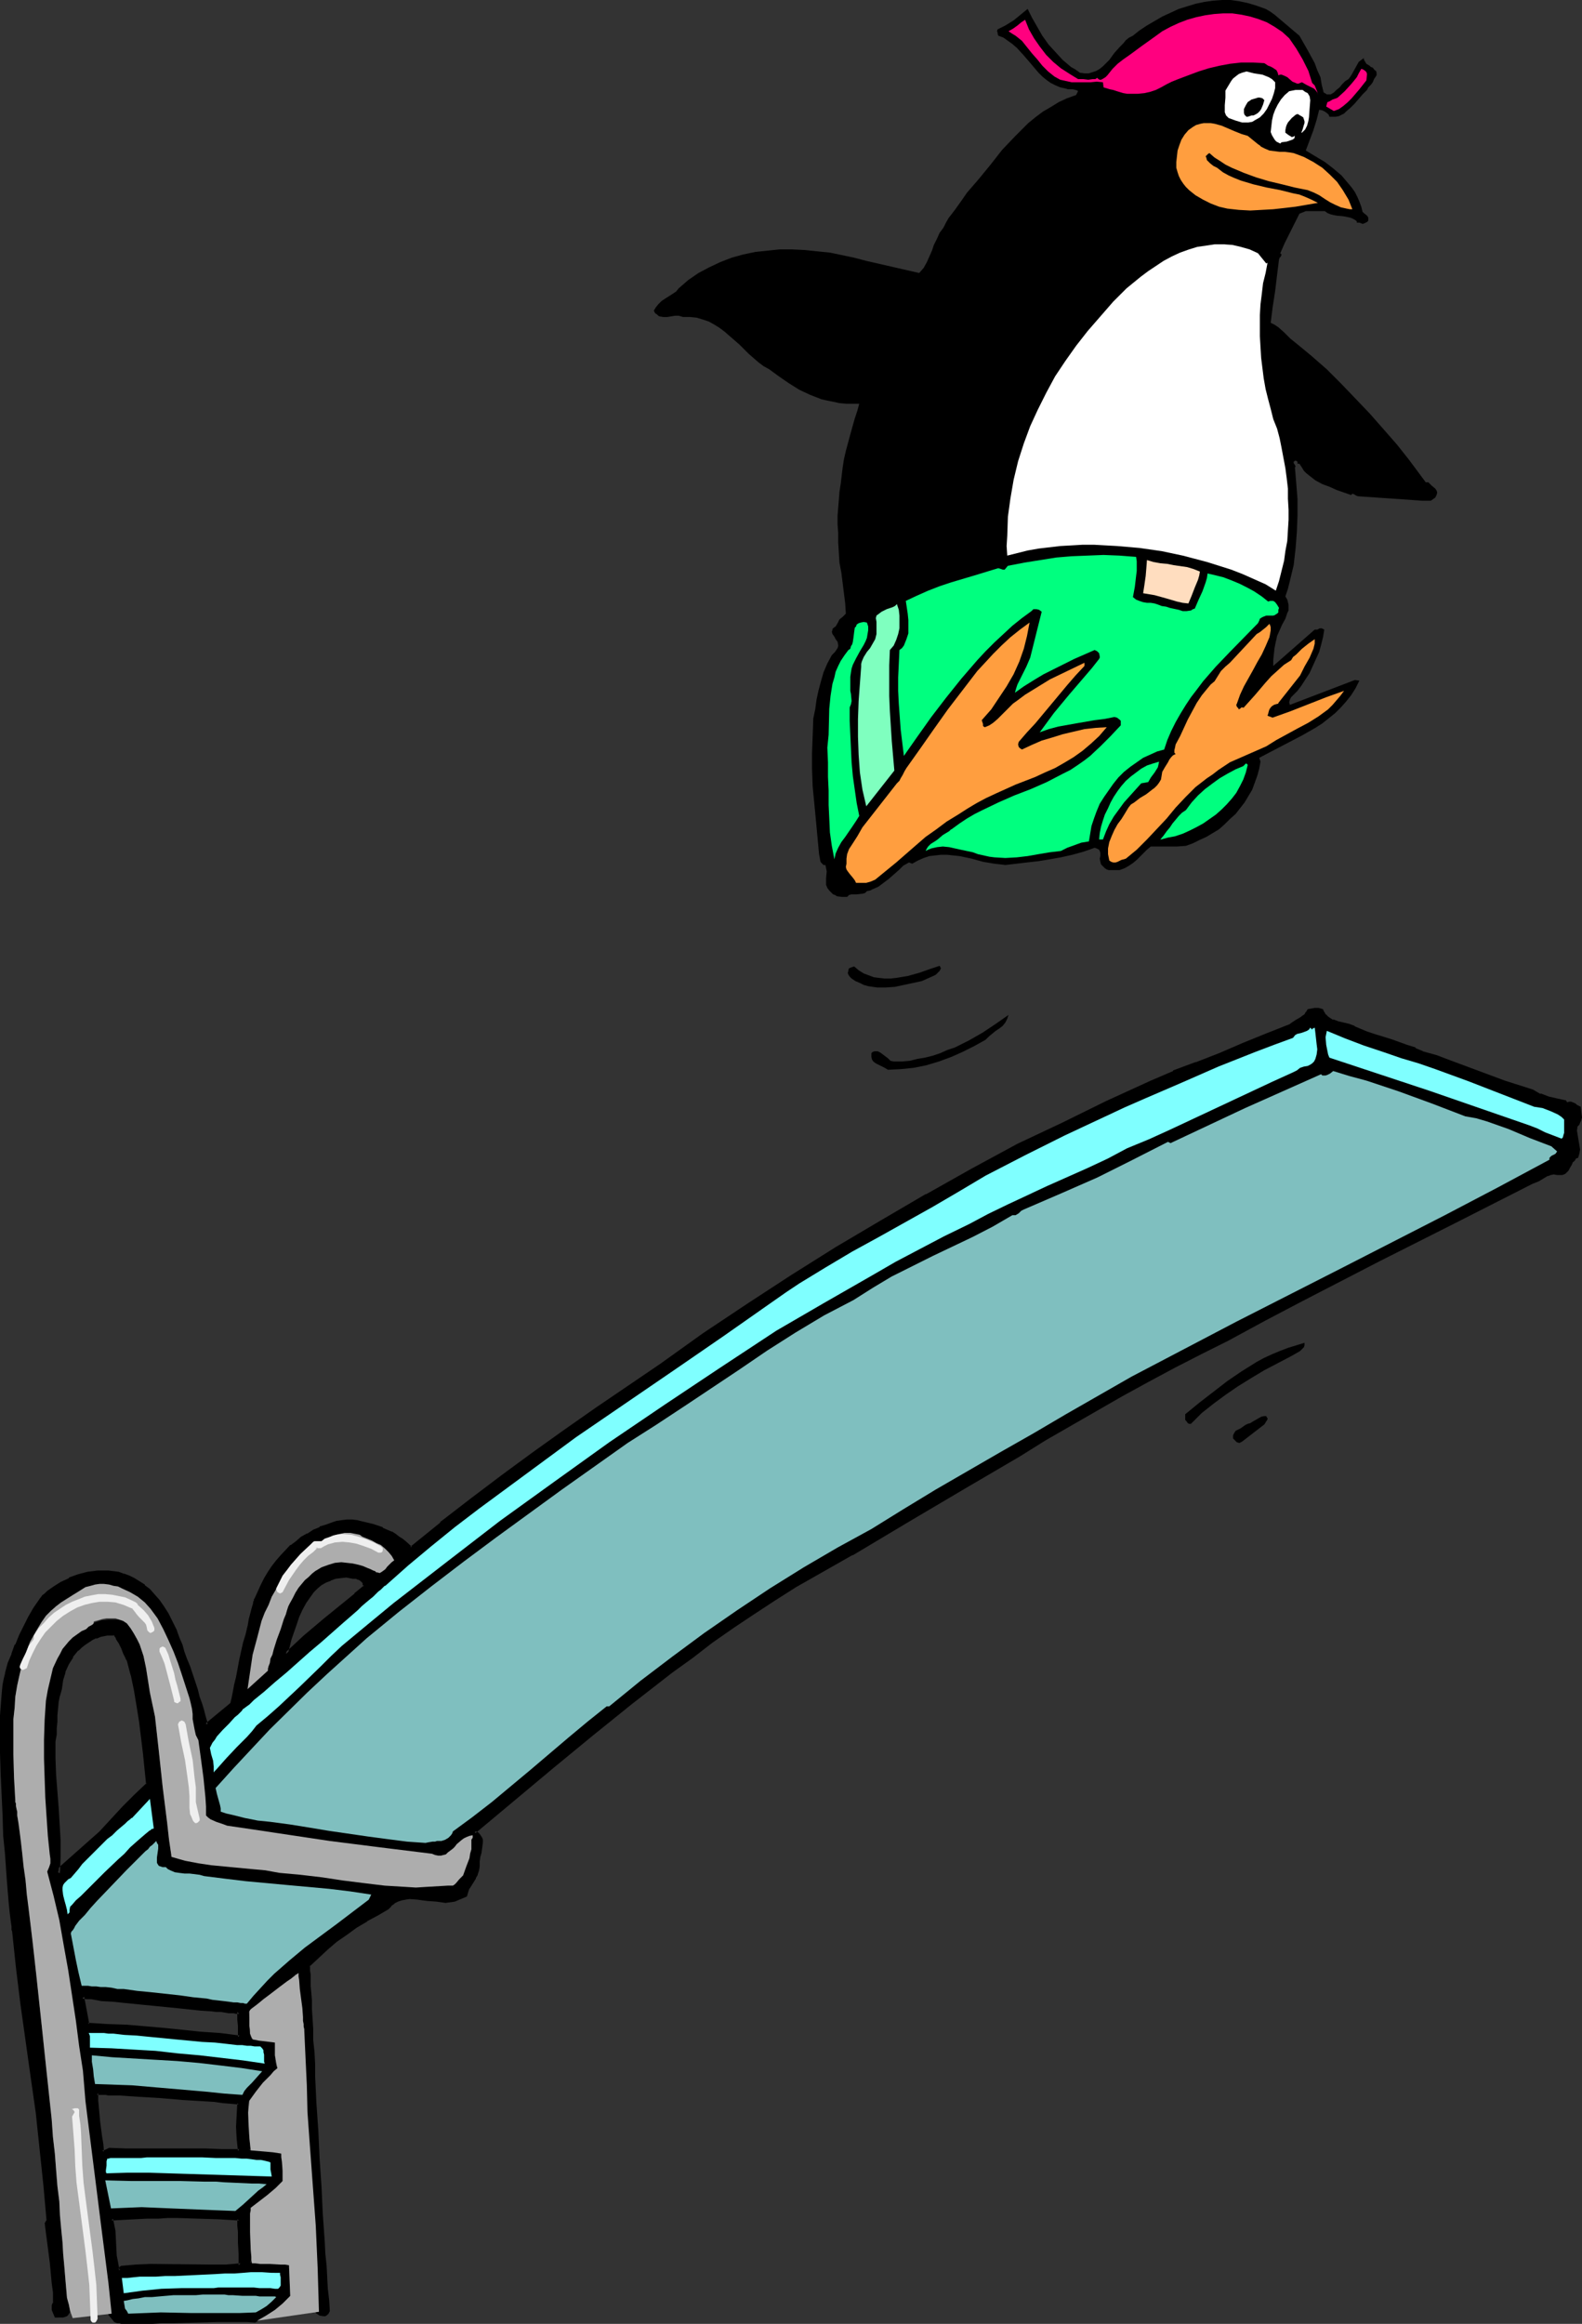 <?xml version="1.0" encoding="UTF-8" standalone="no"?>
<svg
   version="1.0"
   width="106.047mm"
   height="155.754mm"
   id="svg52"
   sodipodi:docname="Diver - Penguin.wmf"
   xmlns:inkscape="http://www.inkscape.org/namespaces/inkscape"
   xmlns:sodipodi="http://sodipodi.sourceforge.net/DTD/sodipodi-0.dtd"
   xmlns="http://www.w3.org/2000/svg"
   xmlns:svg="http://www.w3.org/2000/svg">
  <rect width="100%" height="100%" fill="#333333" stroke="none"/>
  <sodipodi:namedview
     id="namedview52"
     pagecolor="#ffffff"
     bordercolor="#000000"
     borderopacity="0.25"
     inkscape:showpageshadow="2"
     inkscape:pageopacity="0.0"
     inkscape:pagecheckerboard="0"
     inkscape:deskcolor="#d1d1d1"
     inkscape:document-units="mm" />
  <defs
     id="defs1">
    <pattern
       id="WMFhbasepattern"
       patternUnits="userSpaceOnUse"
       width="6"
       height="6"
       x="0"
       y="0" />
  </defs>
  <path
     style="fill:#000000;fill-opacity:1;fill-rule:evenodd;stroke:none"
     d="m 329.212,9.049 1.939,3.393 1.939,3.555 0.646,1.778 0.808,1.778 0.323,1.939 0.485,1.939 0.323,0.162 0.485,0.323 h 0.485 0.485 l 0.808,-0.485 0.646,-0.646 0.808,-0.646 0.646,-0.808 0.808,-0.808 0.808,-0.485 0.485,-0.646 0.485,-0.808 0.808,-1.454 0.808,-1.454 0.646,-0.485 0.646,-0.485 v 0.323 l 0.162,0.323 0.485,0.808 0.808,0.485 0.323,0.323 0.485,0.162 0.485,0.646 0.323,0.162 0.162,0.485 v 0.323 0.323 l -0.323,0.485 -0.323,0.485 -0.323,0.808 -0.485,0.646 -0.646,0.646 -0.323,0.646 -1.131,1.131 -0.97,1.131 -0.97,1.131 -1.131,1.131 -1.131,0.97 -0.485,0.485 -0.646,0.323 -0.646,0.323 -0.808,0.162 h -0.808 -0.808 l -0.162,-0.485 -0.323,-0.323 -0.646,-0.485 -0.646,-0.323 -0.808,-0.162 -0.646,2.585 -0.808,2.585 -0.97,2.585 -0.97,2.585 2.424,1.454 2.424,1.454 2.101,1.616 2.101,1.778 1.778,2.101 0.808,0.97 0.808,1.131 0.646,1.293 0.485,1.131 0.485,1.293 0.323,1.293 0.323,0.323 0.808,0.646 0.323,0.485 v 0.485 0.323 l -0.162,0.162 -0.162,0.162 -0.323,0.162 -0.323,0.162 -0.485,0.162 -0.323,-0.162 -0.485,-0.162 h -0.646 v -0.323 l -0.162,-0.162 -0.485,-0.323 -0.646,-0.323 -0.485,-0.162 -0.808,-0.162 -0.808,-0.162 -1.778,-0.162 -0.808,-0.162 -0.646,-0.162 -0.808,-0.323 -0.646,-0.485 h -1.616 -0.808 -0.808 -1.616 l -0.808,0.323 -0.808,0.323 -2.424,4.848 -1.293,2.585 -1.131,2.585 0.162,0.162 0.162,0.162 -0.162,0.485 -0.323,0.323 -0.162,0.485 -0.485,3.878 -0.485,4.04 -0.646,4.201 -0.485,3.878 0.97,0.485 0.97,0.646 1.455,1.293 1.616,1.616 0.808,0.646 0.808,0.646 3.717,3.07 3.879,3.393 3.556,3.555 3.717,3.878 3.556,3.717 3.556,4.04 3.394,3.878 3.071,3.878 4.202,5.656 h 0.646 l 0.323,0.323 0.485,0.485 0.97,0.808 0.323,0.485 0.162,0.485 -0.162,0.646 -0.162,0.323 -0.162,0.323 -1.131,0.808 h -2.101 l -2.263,-0.162 -4.525,-0.323 -4.848,-0.323 -4.687,-0.323 -0.485,-0.162 -0.485,-0.323 -0.485,-0.162 -0.162,0.162 -0.162,0.162 -3.717,-1.293 -1.778,-0.808 -1.778,-0.646 -1.778,-0.97 -1.455,-1.131 -0.808,-0.646 -0.646,-0.646 -0.485,-0.808 -0.646,-0.97 h -0.485 v -0.323 -0.162 l -0.162,-0.162 -0.323,-0.162 -0.323,0.162 -0.162,0.162 v 0.162 0.162 l 0.323,0.485 0.162,0.323 -0.162,0.323 0.323,3.878 0.323,4.04 v 4.201 l -0.162,4.201 -0.323,4.201 -0.485,4.201 -0.97,4.04 -0.485,1.939 -0.646,1.939 0.485,0.808 0.162,0.646 0.162,0.646 v 0.808 0.646 l -0.323,0.646 -0.485,1.454 -0.808,1.454 -0.646,1.454 -0.646,1.454 -0.162,0.808 -0.162,0.646 -0.323,1.616 -0.162,1.454 -0.162,1.616 v 1.454 l 10.505,-9.211 h 0.646 l 0.646,-0.323 h 0.485 l 0.323,0.162 0.323,0.162 -0.323,1.939 -0.485,1.939 -0.485,1.778 -0.808,1.778 -0.808,1.778 -0.808,1.778 -2.101,3.232 -0.485,0.646 -0.485,0.646 -1.131,1.131 -0.485,0.485 -0.323,0.646 -0.162,0.646 0.162,0.646 16.485,-6.302 1.131,0.162 -0.97,1.939 -1.131,1.778 -1.293,1.616 -1.293,1.454 -1.455,1.454 -1.616,1.293 -1.616,1.293 -1.778,1.131 -3.394,1.939 -3.717,1.939 -3.717,1.939 -3.394,1.778 0.323,0.97 -0.323,1.778 -0.485,1.778 -0.646,1.778 -0.646,1.778 -0.97,1.616 -0.97,1.616 -1.131,1.454 -1.131,1.454 -1.455,1.293 -1.293,1.293 -1.455,1.293 -1.616,0.97 -1.616,0.97 -1.778,0.808 -1.616,0.808 -1.778,0.646 -2.263,0.162 h -2.101 -2.263 -2.263 l -0.97,0.808 -0.808,0.808 -1.778,1.778 -0.97,0.808 -0.97,0.646 -1.131,0.646 -1.293,0.485 h -1.616 -0.485 -0.646 l -0.485,-0.162 -0.485,-0.323 -0.323,-0.323 -0.323,-0.323 -0.323,-0.323 -0.162,-0.646 -0.162,-0.808 0.162,-0.646 v -0.808 l -0.162,-0.485 -0.162,-0.323 -0.323,-0.162 -0.323,-0.162 -0.485,-0.162 -2.747,0.97 -2.909,0.808 -2.909,0.646 -2.747,0.485 -2.909,0.485 -2.909,0.323 -2.747,0.323 -2.747,0.323 -1.293,-0.162 -1.455,-0.162 -2.909,-0.485 -2.909,-0.808 -3.071,-0.646 -1.616,-0.162 L 240,216.532 h -1.616 l -1.455,0.162 -1.455,0.162 -1.455,0.485 -1.455,0.646 -1.455,0.808 -0.808,-0.323 -1.455,0.808 -1.131,1.131 -1.293,1.131 -1.293,1.131 -1.293,0.97 -1.293,0.97 -1.455,0.646 -0.646,0.323 -0.808,0.162 -0.485,0.485 -0.646,0.162 -1.455,0.162 h -1.293 l -0.646,0.162 -0.485,0.485 h -1.293 l -1.293,-0.162 -0.485,-0.323 -0.485,-0.162 -0.485,-0.485 -0.485,-0.485 -0.485,-0.646 -0.323,-0.808 v -0.808 -0.808 l 0.162,-1.778 -0.162,-0.808 -0.162,-0.808 h -0.485 l -0.323,-0.323 -0.323,-0.323 -0.162,-0.323 -0.162,-0.97 -0.162,-0.808 -0.808,-8.726 -0.808,-8.403 -0.162,-4.363 v -4.201 l 0.162,-4.363 0.162,-4.363 0.485,-2.262 0.323,-2.424 0.485,-2.262 0.646,-2.424 0.646,-2.262 0.97,-2.262 1.131,-2.101 0.808,-0.808 0.646,-0.97 0.162,-0.485 v -0.323 l -0.162,-0.808 -0.485,-0.646 -0.323,-0.646 -0.485,-0.646 -0.162,-0.646 0.162,-0.323 v -0.323 l 0.323,-0.323 0.485,-0.323 0.485,-0.808 0.485,-0.97 0.808,-0.646 0.808,-0.808 -0.162,-2.585 -0.323,-2.585 -0.646,-5.171 -0.485,-2.585 -0.162,-2.585 -0.162,-2.585 v -2.424 l -0.162,-2.101 v -2.101 l 0.162,-2.101 0.162,-1.939 0.162,-2.101 0.323,-2.101 0.485,-4.04 0.323,-2.101 0.485,-2.101 1.131,-4.201 1.131,-4.04 0.646,-1.939 0.485,-1.778 h -1.616 -1.616 l -1.778,-0.162 -1.455,-0.323 -1.616,-0.323 -1.455,-0.323 -2.909,-1.131 -2.747,-1.293 -2.586,-1.616 -2.586,-1.778 -2.424,-1.778 -1.455,-0.808 -1.293,-0.97 -2.424,-2.101 -2.424,-2.424 -2.424,-2.101 -1.293,-1.131 -1.293,-0.97 -1.293,-0.808 -1.455,-0.808 -1.455,-0.485 -1.616,-0.485 -1.616,-0.162 h -1.778 l -1.131,-0.323 h -0.97 l -0.97,0.162 -0.97,0.162 h -0.97 l -0.97,-0.162 -0.323,-0.162 -0.323,-0.323 -0.485,-0.323 -0.323,-0.646 0.485,-0.808 0.646,-0.808 0.808,-0.808 0.97,-0.646 1.778,-1.131 0.97,-0.646 0.646,-0.808 2.424,-2.101 2.586,-1.778 2.747,-1.454 2.747,-1.293 2.909,-1.131 2.909,-0.808 3.071,-0.646 3.071,-0.323 3.071,-0.323 h 3.232 l 3.232,0.162 3.071,0.323 3.232,0.323 3.071,0.646 3.071,0.646 3.071,0.808 13.414,3.07 1.131,-1.293 0.808,-1.454 0.646,-1.454 0.646,-1.454 0.485,-1.454 0.808,-1.616 0.646,-1.454 0.97,-1.293 0.646,-1.293 0.646,-1.131 1.616,-2.101 0.808,-1.131 0.808,-1.131 1.455,-2.101 3.071,-3.555 2.909,-3.555 2.909,-3.717 3.232,-3.393 1.778,-1.778 1.616,-1.616 1.778,-1.454 1.939,-1.454 1.939,-1.131 2.101,-1.293 2.101,-0.97 2.263,-0.808 0.485,-0.97 -0.162,-0.162 -0.485,-0.162 -0.646,-0.162 h -0.808 -0.485 l -0.485,-0.162 -1.455,-0.323 -1.131,-0.485 -1.293,-0.646 -1.131,-0.808 -0.97,-0.808 -0.97,-0.97 -1.778,-2.101 -0.97,-1.131 -0.97,-1.131 -1.778,-1.939 -1.131,-0.97 -1.131,-0.808 -1.131,-0.808 -1.293,-0.485 -0.162,-0.485 V 8.241 l -0.162,-0.323 0.162,-0.485 0.97,-0.485 0.97,-0.485 2.101,-1.293 1.778,-1.454 1.778,-1.454 1.131,2.262 1.293,2.262 1.293,2.262 1.616,2.262 1.778,1.939 1.778,1.939 2.101,1.778 1.131,0.646 1.131,0.808 1.131,0.162 h 1.131 l 0.97,-0.323 0.97,-0.323 0.808,-0.485 0.808,-0.646 1.616,-1.616 1.293,-1.778 1.455,-1.616 0.808,-0.808 0.646,-0.808 0.808,-0.646 0.97,-0.485 1.616,-1.293 1.939,-1.293 1.939,-1.131 1.939,-1.131 2.101,-0.97 2.101,-0.97 2.101,-0.646 2.101,-0.646 2.263,-0.485 2.263,-0.323 L 309.657,0 h 2.101 l 2.263,0.323 2.263,0.485 2.101,0.646 2.263,0.808 1.131,0.646 1.131,0.808 2.101,1.778 z"
     id="path1" />
  <path
     style="fill:#ff007f;fill-opacity:1;fill-rule:evenodd;stroke:none"
     d="m 326.626,9.695 1.778,2.585 1.616,2.747 1.455,2.909 0.97,3.07 0.646,0.646 0.323,0.808 0.323,0.808 0.162,0.808 -0.162,-0.646 -0.485,-0.646 -0.323,-0.323 -0.646,-0.323 -1.293,-0.646 -1.131,-0.646 -0.485,0.162 -0.323,0.162 h -0.485 l -0.323,-0.162 -0.808,-0.323 -1.293,-1.131 -0.646,-0.323 -0.808,-0.323 h -0.323 l -0.485,0.162 -0.162,-0.646 -0.323,-0.646 -0.485,-0.323 -0.485,-0.323 -0.646,-0.323 -0.485,-0.162 -0.97,-0.646 -2.909,-0.162 h -2.909 l -2.909,0.323 -2.586,0.485 -2.747,0.646 -2.586,0.808 -2.586,0.97 -2.586,0.97 -1.616,0.646 -1.293,0.646 -1.455,0.808 -1.293,0.646 -1.455,0.485 -1.455,0.323 -1.616,0.162 h -1.778 -0.97 l -0.97,-0.162 -1.616,-0.485 -0.97,-0.323 -0.808,-0.162 -1.616,-0.485 -0.162,-1.293 -1.616,-0.162 -1.616,0.162 h -3.071 -1.616 l -1.455,-0.323 -1.455,-0.323 -1.455,-0.808 -1.616,-1.293 -1.455,-1.454 -1.293,-1.616 -1.293,-1.454 -1.293,-1.616 -1.293,-1.616 -1.616,-1.293 -0.808,-0.485 -0.97,-0.646 1.131,-0.646 1.131,-0.808 0.97,-0.808 0.97,-0.646 0.97,2.424 1.293,2.262 1.455,2.101 1.616,2.101 1.778,1.778 1.939,1.616 2.263,1.454 2.101,1.293 h 1.293 l 1.293,0.162 1.131,-0.162 h 0.646 l 0.485,-0.323 0.323,0.323 0.323,0.162 h 0.323 l 0.323,-0.162 0.808,-0.485 0.485,-0.485 1.293,-1.616 1.293,-1.293 1.455,-1.131 1.616,-1.131 3.071,-2.262 3.394,-2.424 1.778,-1.293 2.101,-1.131 2.101,-0.97 2.101,-0.808 2.263,-0.646 2.263,-0.485 2.263,-0.323 2.263,-0.162 h 2.424 l 2.263,0.323 2.263,0.485 2.101,0.646 2.101,0.808 1.939,1.131 1.939,1.293 z"
     id="path2" />
  <path
     style="fill:#ff007f;fill-opacity:1;fill-rule:evenodd;stroke:none"
     d="m 346.343,18.745 -0.162,1.616 -1.778,2.262 -1.939,2.262 -0.97,0.97 -1.131,0.97 -1.131,0.808 -1.293,0.485 L 336,26.986 l 0.162,-0.646 0.162,-0.485 0.485,-0.162 0.808,-0.485 0.97,-0.323 0.323,-0.162 1.778,-1.616 1.616,-1.778 0.808,-0.97 0.646,-0.808 0.485,-0.97 0.646,-1.131 0.485,0.162 0.485,0.323 0.323,0.323 z"
     id="path3" />
  <path
     style="fill:#000000;fill-opacity:1;fill-rule:evenodd;stroke:none"
     d="m 312.081,17.937 -0.646,0.485 -0.646,0.323 -0.808,1.293 -0.646,1.293 -0.485,1.454 -0.323,1.616 -0.162,1.616 v 1.616 l 0.162,1.616 -1.455,-0.162 -1.293,-0.162 -1.455,0.162 -1.293,0.323 -1.293,0.323 -1.293,0.485 -1.131,0.646 -1.131,0.808 -0.97,1.616 -0.97,1.778 -0.646,1.939 -0.323,2.101 v 2.101 l 0.162,1.939 0.162,0.97 0.323,0.97 0.323,0.97 0.485,0.97 1.293,1.454 1.455,1.293 1.616,1.131 1.616,0.97 1.616,0.808 1.778,0.646 1.778,0.485 1.778,0.485 1.778,0.323 1.939,0.323 3.717,0.162 h 3.879 3.556 l -0.808,1.939 -0.97,2.101 -0.646,2.262 -0.162,1.131 -0.162,1.131 -1.939,-1.293 -1.939,-1.131 -1.131,-0.485 -0.97,-0.323 -1.131,-0.162 -0.97,-0.162 -1.293,-0.162 -1.131,-0.162 -2.424,-0.162 -2.586,0.162 -2.424,0.485 -2.263,0.646 -2.424,0.97 -2.101,1.131 -2.101,1.131 -2.909,1.616 -2.909,1.616 -4.04,3.555 -3.717,3.878 -3.717,3.878 -3.394,4.04 -3.232,4.201 -3.071,4.363 -2.747,4.363 -2.747,4.686 -2.263,4.686 -1.939,4.848 -0.97,2.424 -0.808,2.585 -0.646,2.585 -0.808,2.424 -0.485,2.585 -0.646,2.747 -0.323,2.585 -0.323,2.585 -0.323,2.747 -0.162,2.585 v 2.747 2.747 l -2.101,0.808 -2.101,0.808 -4.202,1.131 -3.556,1.131 -3.394,1.293 -6.626,2.585 -6.626,2.909 -6.626,2.585 -0.646,-2.585 -0.485,-2.747 -0.646,-5.656 -0.323,-2.747 -0.323,-2.909 -0.485,-5.494 0.808,-7.11 0.485,-3.717 0.485,-3.555 0.646,-3.555 0.97,-3.393 0.646,-1.778 0.646,-1.616 0.646,-1.616 0.808,-1.616 0.162,-0.323 -0.162,-0.485 -0.162,-0.323 -0.162,-0.323 v -0.323 -0.323 l 0.323,-0.162 h 0.323 0.323 l 2.101,-0.323 2.101,-0.485 2.101,-0.646 1.939,-0.808 1.778,-0.808 2.101,-0.808 3.879,-1.616 1.939,-0.808 1.778,-0.97 0.808,-0.646 0.808,-0.808 0.646,-0.646 0.646,-0.97 -0.323,-0.162 -0.323,-0.162 h -0.808 l -0.808,0.323 -0.808,0.323 -1.939,0.808 -1.939,0.808 -3.879,1.616 -4.202,1.778 -2.101,0.808 -2.101,0.485 -2.101,0.646 -2.101,0.485 -2.101,0.162 -2.101,0.162 -2.263,-0.162 -2.101,-0.323 -2.263,-0.646 -2.101,-0.808 -3.232,-1.293 -3.071,-1.616 -3.071,-1.778 -2.909,-2.101 -2.909,-2.101 -2.586,-2.424 -2.747,-2.424 -2.586,-2.585 -1.455,-0.97 -1.616,-0.808 -1.616,-0.646 -1.616,-0.646 -1.616,-0.485 -1.778,-0.323 -3.556,-0.485 1.778,-1.939 1.939,-1.778 2.101,-1.293 2.101,-1.293 2.263,-1.293 2.263,-0.808 2.424,-0.808 2.424,-0.646 2.586,-0.485 2.424,-0.485 2.586,-0.162 2.586,-0.162 h 2.586 2.586 l 5.01,0.162 4.04,0.646 3.879,0.97 7.919,2.101 3.879,0.97 4.04,0.97 3.879,0.808 4.04,0.485 h 1.293 1.131 l 2.586,-0.485 4.687,-0.97 0.485,-0.808 0.323,-0.97 0.162,-0.485 -0.162,-0.323 -0.323,-0.323 -0.485,-0.323 h -0.323 -0.323 l -0.323,0.323 -0.323,0.162 -0.162,0.323 -0.485,0.162 -2.747,0.646 -3.071,0.323 h -1.616 l -1.455,-0.162 -1.455,-0.162 -1.455,-0.323 0.97,-2.747 1.131,-2.585 1.131,-2.585 1.455,-2.585 1.455,-2.424 1.455,-2.262 1.616,-2.424 1.778,-2.262 3.717,-4.363 3.879,-4.363 7.919,-8.403 0.97,-0.808 1.131,-0.646 1.939,-1.454 0.97,-0.485 1.131,-0.485 0.97,-0.323 1.131,-0.323 0.97,-0.162 0.808,-0.485 0.808,-0.485 0.808,-0.808 1.293,-1.454 0.646,-0.808 0.646,-0.646 3.556,0.97 3.717,0.808 1.778,0.323 1.778,0.162 1.939,-0.162 0.808,-0.162 0.808,-0.323 4.848,-2.262 5.01,-2.101 2.424,-0.97 2.586,-0.808 2.747,-0.485 z"
     id="path4" />
  <path
     style="fill:#ffffff;fill-opacity:1;fill-rule:evenodd;stroke:none"
     d="m 323.071,20.845 v 1.454 l -0.323,1.293 -0.485,1.454 -0.646,1.293 -0.646,1.293 -0.808,1.131 -0.97,0.97 -1.131,0.646 -0.808,0.485 -0.97,0.162 h -0.808 -0.808 l -1.616,-0.485 -1.778,-0.646 -0.646,-0.646 -0.323,-0.808 v -0.808 -0.97 l 0.162,-1.939 v -0.808 -0.97 l 0.97,-1.616 0.485,-0.808 0.485,-0.646 0.808,-0.646 0.646,-0.485 0.808,-0.323 1.131,-0.323 1.939,0.485 2.101,0.323 0.808,0.323 0.808,0.323 0.808,0.485 z"
     id="path5" />
  <path
     style="fill:#ffffff;fill-opacity:1;fill-rule:evenodd;stroke:none"
     d="m 331.96,25.37 -0.162,2.101 -0.162,2.262 -0.162,0.97 -0.323,1.131 -0.485,0.97 -0.808,0.808 h -0.162 l 0.323,-0.808 0.323,-1.131 0.162,-0.485 v -0.485 l -0.162,-0.485 -0.162,-0.485 -0.485,-0.323 -0.323,-0.162 -0.485,-0.323 h -0.323 l -0.323,0.162 -0.97,0.808 -0.97,1.131 -0.323,0.646 -0.162,0.485 -0.162,0.808 v 0.646 l 0.646,0.485 0.485,0.323 0.323,0.162 0.162,0.162 0.485,-0.162 0.323,-0.162 -0.162,0.646 -0.485,0.323 -0.485,0.162 -0.485,0.162 -0.485,0.162 -1.293,0.162 -0.323,0.323 -0.646,-0.323 -0.323,-0.162 -0.323,-0.323 -0.323,-0.485 -0.485,-0.808 -0.323,-0.808 0.162,-1.454 0.162,-1.454 0.323,-1.454 0.485,-1.293 0.646,-1.293 0.808,-1.293 0.97,-1.131 1.131,-0.97 0.808,-0.162 0.808,-0.162 h 0.97 0.808 l 0.646,0.485 0.646,0.323 0.485,0.808 0.162,0.97 v -0.162 z"
     id="path6" />
  <path
     style="fill:#000000;fill-opacity:1;fill-rule:evenodd;stroke:none"
     d="M 320.323,25.37 320,26.501 l -0.485,1.131 -0.323,0.485 -0.485,0.485 -0.485,0.323 -0.646,0.323 h -0.485 l -0.485,0.162 -0.485,0.162 h -0.323 l -0.485,-0.485 -0.162,-0.485 v -0.485 -0.485 l 0.485,-0.97 0.485,-0.808 0.97,-0.646 1.131,-0.323 0.485,-0.162 h 0.485 l 0.646,0.162 0.485,0.485 v -0.162 z"
     id="path7" />
  <path
     style="fill:#000000;fill-opacity:1;fill-rule:evenodd;stroke:none"
     d="m 320.323,35.388 -0.97,-0.485 -0.97,-0.646 -0.808,-0.646 -0.808,-0.646 0.808,-0.485 0.808,-0.485 0.808,-0.323 0.97,-0.646 z"
     id="path8" />
  <path
     style="fill:#ff9e3f;fill-opacity:1;fill-rule:evenodd;stroke:none"
     d="m 318.707,36.52 0.485,0.323 0.323,0.323 0.97,0.485 1.131,0.485 2.586,0.323 h 1.293 l 1.293,0.162 0.97,0.162 2.586,0.97 2.424,1.293 2.263,1.454 1.939,1.778 1.778,1.778 1.455,2.101 1.455,2.424 0.97,2.424 h -0.646 l -0.808,-0.162 -1.455,-0.323 -1.455,-0.646 -1.293,-0.646 -1.293,-0.808 -1.455,-0.97 -1.293,-0.646 -1.616,-0.646 -3.232,-0.646 -3.232,-0.808 -3.394,-0.808 -3.232,-0.97 -3.071,-1.131 -3.071,-1.293 -1.616,-0.808 -1.455,-0.97 -1.293,-0.808 -1.293,-1.131 -0.323,0.162 -0.162,0.162 -0.485,0.485 0.162,0.323 0.162,0.646 0.808,0.808 0.808,0.646 0.97,0.485 1.455,1.131 1.455,0.808 1.455,0.646 1.616,0.646 1.616,0.485 1.616,0.485 3.394,0.808 3.394,0.646 3.232,0.808 1.616,0.323 1.616,0.646 1.455,0.646 1.616,0.808 -5.657,0.97 -2.747,0.323 -2.909,0.323 -2.909,0.162 -2.909,0.162 -2.909,-0.162 -2.909,-0.323 -2.101,-0.485 -2.101,-0.808 -1.939,-0.97 -1.939,-1.131 -1.616,-1.293 -0.808,-0.808 -0.646,-0.808 -0.646,-0.97 -0.485,-0.97 -0.323,-0.97 -0.323,-1.131 v -1.454 l 0.162,-1.454 0.162,-1.454 0.485,-1.454 0.485,-1.293 0.808,-1.293 0.97,-1.131 1.131,-0.808 0.808,-0.485 1.131,-0.323 0.808,-0.162 h 0.97 0.808 l 0.97,0.162 1.778,0.485 3.394,1.454 1.616,0.646 1.616,0.485 z"
     id="path9" />
  <path
     style="fill:#ffffff;fill-opacity:1;fill-rule:evenodd;stroke:none"
     d="m 320.808,66.737 0.323,-0.162 -0.485,2.585 -0.646,2.585 -0.323,2.747 -0.323,2.585 -0.162,2.747 v 2.747 2.585 l 0.162,2.747 0.162,2.747 0.323,2.585 0.323,2.585 0.485,2.747 0.646,2.585 0.646,2.424 0.646,2.585 0.97,2.424 0.646,2.424 0.485,2.424 0.485,2.585 0.485,2.585 0.323,2.424 0.323,2.747 v 2.585 l 0.162,2.747 v 2.585 l -0.162,2.585 -0.162,2.747 -0.485,2.585 -0.323,2.424 -0.646,2.585 -0.646,2.585 -0.808,2.424 -2.586,-1.616 -2.909,-1.293 -2.909,-1.293 -2.909,-1.131 -6.141,-1.939 -6.141,-1.616 -5.333,-1.131 -5.657,-0.808 -5.657,-0.485 -5.818,-0.323 h -2.909 l -2.747,0.162 -2.909,0.162 -2.747,0.323 -2.747,0.323 -2.747,0.485 -2.586,0.646 -2.586,0.646 -0.162,-2.424 0.162,-2.585 0.162,-4.848 0.646,-4.686 0.808,-4.686 1.131,-4.686 1.455,-4.525 1.616,-4.363 1.939,-4.201 2.101,-4.201 2.263,-4.201 2.586,-3.878 2.747,-3.878 2.909,-3.717 3.232,-3.717 3.232,-3.717 3.394,-3.393 1.778,-1.454 1.778,-1.454 1.939,-1.454 1.939,-1.293 1.939,-1.293 2.101,-1.131 2.101,-0.97 2.263,-0.808 2.101,-0.646 2.263,-0.323 2.101,-0.323 h 2.263 l 2.263,0.162 2.101,0.485 2.263,0.646 2.101,0.97 z"
     id="path10" />
  <path
     style="fill:#000000;fill-opacity:1;fill-rule:evenodd;stroke:none"
     d="m 351.192,113.76 2.263,2.424 2.424,2.585 0.97,1.293 1.131,1.454 0.97,1.293 0.808,1.454 -5.495,-0.162 -5.495,-0.323 -2.586,-0.162 -2.747,-0.485 -2.586,-0.808 -2.424,-0.808 -1.455,-0.808 -1.455,-0.808 -1.293,-0.808 -1.131,-1.131 -2.263,-2.262 -0.97,-1.293 -0.808,-1.131 -0.485,-0.162 -0.323,-0.323 h -0.323 -0.323 l -0.808,-3.393 -0.808,-3.232 -0.97,-3.232 -0.97,-3.232 -0.97,-3.232 -0.646,-3.393 -0.162,-1.778 -0.162,-1.616 -0.162,-1.778 v -1.778 l 0.485,-0.323 h 0.323 0.323 l 0.485,0.323 0.485,0.485 0.485,0.646 2.747,2.747 2.909,2.424 2.909,2.424 2.747,2.262 2.747,2.424 2.586,2.424 2.747,2.747 1.293,1.454 1.131,1.454 z"
     id="path11" />
  <path
     style="fill:#00ff7f;fill-opacity:1;fill-rule:evenodd;stroke:none"
     d="M 287.838,141.069 288,142.2 v 1.131 1.293 l -0.162,1.293 -0.323,2.747 -0.485,2.585 0.808,0.646 0.808,0.323 0.97,0.323 0.97,0.162 h 0.97 l 0.97,0.162 0.97,0.323 0.808,0.323 1.131,0.162 0.97,0.323 2.263,0.485 0.97,0.323 h 0.97 l 1.131,-0.162 0.485,-0.323 0.485,-0.162 0.97,-2.262 0.97,-2.101 0.808,-2.262 0.323,-1.131 0.162,-1.131 2.101,0.485 1.939,0.485 2.101,0.808 1.939,0.808 1.939,0.97 1.778,0.97 1.939,1.293 1.616,1.293 0.485,-0.162 h 0.485 0.323 l 0.485,0.323 0.485,0.646 0.485,0.808 -0.162,0.485 v 0.646 l -0.323,0.323 -0.323,0.162 -0.162,0.162 -0.485,0.162 h -0.808 -0.97 L 320,156.259 l -0.323,0.162 -0.485,0.323 -0.162,0.485 -0.323,0.646 -7.111,7.272 -3.556,3.717 -3.232,3.717 -1.455,1.939 -1.616,2.101 -1.293,1.939 -1.293,2.101 -1.293,2.262 -1.131,2.262 -0.97,2.262 -0.808,2.424 -1.778,0.485 -1.778,0.808 -1.778,0.808 -1.616,1.131 -1.616,1.131 -1.616,1.293 -1.455,1.454 -1.293,1.616 -1.131,1.616 -1.131,1.616 -1.131,1.778 -0.808,1.939 -0.646,1.778 -0.646,1.939 -0.323,1.939 -0.323,1.939 -0.97,0.162 -0.97,0.162 -1.778,0.646 -1.778,0.646 -1.616,0.808 -2.747,0.323 -2.909,0.485 -2.747,0.485 -2.747,0.323 -2.909,0.162 -2.747,-0.162 -1.293,-0.162 -1.455,-0.323 -1.455,-0.323 -1.293,-0.485 -3.071,-0.646 -2.909,-0.646 -1.616,-0.162 -1.455,0.162 -1.455,0.323 -0.808,0.323 -0.646,0.323 0.323,-0.646 0.323,-0.485 0.646,-0.646 1.293,-0.808 0.646,-0.485 1.131,-0.97 0.808,-0.485 0.808,-0.485 0.485,-0.485 h 0.162 l 0.162,-0.162 1.778,-1.293 1.939,-1.293 1.939,-1.131 1.939,-0.97 4.04,-1.939 4.04,-1.778 4.202,-1.616 4.04,-1.778 4.04,-2.101 1.939,-0.97 1.939,-1.293 1.616,-1.131 1.455,-1.131 2.586,-2.424 2.586,-2.585 2.586,-2.747 v -0.323 -0.485 -0.323 l -0.323,-0.323 -0.646,-0.485 -0.646,-0.162 -2.424,0.485 -2.586,0.323 -4.687,0.808 -4.525,0.808 -2.424,0.646 -2.263,0.808 1.778,-2.424 1.778,-2.424 3.879,-4.686 3.879,-4.525 1.939,-2.262 1.778,-2.262 0.162,-0.323 v -0.323 l -0.162,-0.808 -0.485,-0.485 -0.646,-0.323 -5.172,2.262 -5.172,2.585 -2.586,1.293 -2.424,1.454 -2.586,1.616 -2.263,1.616 0.323,-1.131 0.323,-0.97 1.131,-2.262 1.131,-2.262 0.97,-2.262 2.909,-11.635 -0.646,-0.485 -0.646,-0.162 h -0.808 l -0.162,0.162 -0.323,0.323 -2.424,1.778 -2.424,1.939 -2.263,2.101 -2.263,2.101 -2.263,2.262 -2.101,2.262 -4.04,4.686 -3.879,4.848 -3.717,4.848 -3.556,5.009 -3.394,4.848 -0.808,-6.625 -0.485,-6.625 -0.162,-3.232 v -3.393 l 0.162,-3.393 0.162,-3.555 0.646,-0.485 0.485,-0.646 0.646,-1.616 0.485,-1.454 v -1.616 -1.778 l -0.162,-1.616 -0.485,-3.232 2.747,-1.293 2.909,-1.293 2.909,-1.131 2.909,-0.97 5.98,-1.778 5.818,-1.778 h 0.323 l 0.485,0.162 0.485,0.162 h 0.485 l 0.808,-0.97 4.202,-0.808 4.04,-0.646 4.04,-0.646 3.879,-0.323 4.04,-0.162 4.04,-0.162 4.04,0.162 z"
     id="path12" />
  <path
     style="fill:#ffddbf;fill-opacity:1;fill-rule:evenodd;stroke:none"
     d="m 304,144.786 -0.162,0.97 -0.323,1.131 -0.808,1.939 -0.808,2.101 -0.808,1.939 -1.455,-0.162 -1.455,-0.323 -2.747,-0.808 -2.909,-0.808 -2.909,-0.485 0.323,-2.101 0.323,-2.262 0.162,-1.939 0.162,-2.101 1.616,0.485 1.778,0.323 1.778,0.162 1.616,0.323 3.394,0.485 1.616,0.485 z"
     id="path13" />
  <path
     style="fill:#7fffbf;fill-opacity:1;fill-rule:evenodd;stroke:none"
     d="m 227.232,153.027 0.485,1.454 0.162,1.454 v 1.616 1.616 l -0.323,1.454 -0.485,1.454 -0.646,1.454 -0.97,1.131 -0.162,3.878 v 7.756 l 0.162,3.878 0.485,7.595 0.646,7.433 -7.111,9.049 -0.485,-2.101 -0.485,-2.101 -0.646,-4.363 -0.323,-4.525 -0.162,-4.525 v -4.525 l 0.162,-4.525 0.323,-4.363 0.323,-4.363 v -0.646 l 0.162,-0.646 0.485,-1.131 0.808,-1.293 0.808,-0.97 0.646,-1.131 0.646,-1.131 0.162,-0.646 0.162,-0.646 v -0.646 -0.646 -0.808 -0.97 l -0.162,-0.97 0.162,-0.646 0.646,-0.485 0.646,-0.485 1.293,-0.646 1.455,-0.485 0.646,-0.323 z"
     id="path14" />
  <path
     style="fill:#00ff7f;fill-opacity:1;fill-rule:evenodd;stroke:none"
     d="m 219.636,157.713 0.323,0.97 v 0.97 l -0.162,0.97 -0.162,0.97 -0.323,0.808 -0.485,0.97 -0.97,1.616 -0.97,1.778 -0.808,1.616 -0.323,0.97 -0.162,0.97 -0.162,1.131 v 0.97 0.808 0.808 0.97 l 0.162,0.808 0.162,1.778 -0.162,0.808 -0.323,0.808 v 3.393 l 0.162,3.555 0.323,6.948 0.323,3.555 0.485,3.393 0.485,3.393 0.646,3.232 -0.808,1.293 -0.97,1.454 -1.778,2.585 -0.97,1.293 -0.808,1.454 -0.646,1.454 -0.323,1.454 -0.646,-3.393 -0.485,-3.393 -0.162,-3.555 -0.162,-3.393 v -3.717 l -0.162,-3.393 v -3.717 l -0.162,-3.717 0.323,-3.232 0.162,-6.625 0.323,-3.232 0.485,-3.07 0.485,-1.616 0.323,-1.454 0.646,-1.454 0.646,-1.293 0.97,-1.454 0.97,-1.293 0.485,-0.323 0.162,-0.646 0.323,-0.485 0.162,-0.646 0.162,-1.131 0.162,-1.293 0.162,-1.131 0.323,-0.323 0.162,-0.485 0.485,-0.323 0.485,-0.162 0.808,-0.162 z"
     id="path15" />
  <path
     style="fill:#ff9e3f;fill-opacity:1;fill-rule:evenodd;stroke:none"
     d="m 248.727,182.436 0.162,0.485 0.162,0.485 v 0.485 l 0.162,0.162 0.323,0.162 1.131,-0.485 0.97,-0.646 1.131,-0.97 0.97,-0.97 1.939,-1.939 0.97,-0.97 1.131,-0.808 1.939,-1.454 2.101,-1.293 2.101,-1.293 2.101,-1.293 4.364,-2.101 4.364,-2.101 v 0.808 l -2.263,2.424 -2.101,2.424 -8.081,9.695 -2.101,2.262 -2.101,2.424 -0.162,0.646 0.162,0.646 0.323,0.323 0.485,0.323 2.424,-1.131 2.586,-1.131 2.747,-0.808 2.586,-0.808 2.747,-0.646 2.747,-0.646 2.909,-0.323 2.747,-0.162 -1.939,2.262 -2.101,1.939 -2.101,1.778 -2.263,1.616 -2.424,1.454 -2.263,1.293 -2.586,1.131 -2.424,1.131 -5.01,1.939 -5.01,2.262 -2.424,1.131 -2.424,1.293 -2.424,1.454 -2.263,1.454 -2.909,1.778 -2.586,1.939 -2.747,1.939 -2.424,2.101 -5.01,4.363 -5.333,4.363 -1.131,0.485 -1.131,0.323 h -1.293 -1.293 l -0.323,-0.646 -0.485,-0.646 -0.808,-0.97 -0.485,-0.646 -0.323,-0.485 -0.162,-0.646 0.162,-0.808 v -0.646 -0.646 l 0.162,-1.131 0.485,-1.293 0.646,-0.97 1.455,-2.262 0.646,-1.131 0.646,-1.131 8.727,-11.15 0.646,-0.646 0.323,-0.646 0.485,-0.808 0.485,-0.97 0.485,-0.808 3.556,-5.009 3.394,-4.848 3.556,-5.009 3.717,-4.848 3.717,-4.848 2.101,-2.262 1.939,-2.101 2.101,-2.101 2.263,-2.101 2.424,-1.939 2.424,-1.778 -0.646,3.393 -0.808,3.232 -1.131,3.232 -1.455,3.232 -1.778,3.07 -1.939,2.909 -1.939,2.909 z"
     id="path16" />
  <path
     style="fill:#ff9e3f;fill-opacity:1;fill-rule:evenodd;stroke:none"
     d="m 321.616,161.43 -0.97,2.262 -0.97,2.101 -1.131,1.939 -1.131,2.101 -2.263,4.04 -0.97,2.101 -0.808,2.262 -0.162,0.323 0.162,0.485 0.323,0.323 0.162,0.323 0.323,-0.162 0.162,-0.162 0.162,-0.162 h 0.162 0.323 v 0.162 l 2.909,-3.232 2.747,-3.232 1.455,-1.616 1.616,-1.454 1.616,-1.454 1.778,-1.131 0.485,-0.808 0.808,-0.646 1.455,-1.454 1.616,-1.293 1.616,-1.131 v 1.131 l -0.323,1.293 -0.485,1.131 -0.485,1.131 -1.293,2.262 -1.131,2.262 -5.495,6.948 v 0.162 l -0.646,0.162 -0.485,0.162 -0.485,0.323 -0.323,0.323 -0.323,0.485 -0.162,0.485 -0.162,0.646 -0.162,0.485 1.293,0.485 2.263,-0.808 2.263,-0.808 4.525,-1.778 4.525,-1.778 4.525,-1.616 -0.97,1.293 -0.97,1.131 -0.97,1.131 -1.131,1.131 -2.424,1.778 -2.586,1.616 -2.747,1.454 -5.333,2.909 -2.586,1.616 -9.212,4.04 -1.455,0.97 -1.455,0.97 -1.455,1.131 -1.455,0.97 -2.909,2.262 -2.424,2.424 -2.586,2.747 -2.263,2.747 -2.424,2.585 -2.586,2.747 -2.586,2.585 -2.747,2.262 -0.485,0.162 -0.646,0.162 -0.97,0.485 -0.485,0.162 h -0.646 l -0.485,-0.162 -0.485,-0.323 -0.162,-0.808 -0.162,-0.808 v -1.454 l 0.323,-1.616 0.646,-1.616 0.646,-1.454 0.808,-1.454 0.97,-1.293 0.808,-1.293 0.485,-0.808 0.485,-0.808 0.646,-0.808 0.808,-0.485 1.455,-1.131 1.616,-0.97 1.455,-1.131 0.646,-0.485 0.646,-0.646 0.485,-0.646 0.485,-0.808 0.162,-0.97 0.162,-0.97 0.646,-1.131 0.808,-1.293 0.323,-0.646 0.485,-0.646 0.485,-0.485 0.646,-0.323 -0.323,-0.323 v -0.162 -0.485 l 0.162,-0.646 0.162,-0.808 1.131,-2.101 0.97,-2.101 0.97,-2.101 1.131,-2.101 1.131,-2.101 1.293,-1.939 1.455,-1.778 0.808,-0.97 0.97,-0.808 0.808,-1.293 0.808,-1.293 1.131,-1.131 1.131,-0.97 6.788,-7.272 0.808,-0.485 0.808,-0.646 0.808,-0.646 0.808,-0.808 0.162,0.323 0.162,0.485 v 0.808 l -0.162,0.97 z"
     id="path17" />
  <path
     style="fill:#00ff7f;fill-opacity:1;fill-rule:evenodd;stroke:none"
     d="m 293.657,192.94 -0.162,0.808 -0.162,0.646 -0.808,1.293 -0.97,1.293 -0.646,1.131 -1.778,0.323 -2.909,3.232 -1.455,1.616 -1.293,1.778 -1.293,1.778 -1.131,1.939 -0.808,1.778 -0.808,2.101 h -0.97 l 0.162,-1.616 0.323,-1.616 0.485,-1.616 0.485,-1.454 0.808,-1.616 0.646,-1.454 0.808,-1.454 0.97,-1.454 0.97,-1.293 1.131,-1.293 1.293,-1.131 1.293,-0.97 1.293,-0.97 1.455,-0.808 1.455,-0.485 z"
     id="path18" />
  <path
     style="fill:#00ff7f;fill-opacity:1;fill-rule:evenodd;stroke:none"
     d="m 316.121,193.748 -0.485,1.939 -0.646,1.778 -0.808,1.616 -0.97,1.778 -1.131,1.454 -1.293,1.454 -1.293,1.293 -1.455,1.293 -1.616,1.131 -1.616,1.131 -1.778,0.97 -1.616,0.808 -1.778,0.808 -1.939,0.646 -1.778,0.323 -1.778,0.485 h -0.162 l 0.808,-0.97 0.808,-1.131 0.808,-0.97 0.646,-0.97 1.616,-1.939 0.808,-0.808 0.97,-0.646 1.455,-1.939 1.616,-1.778 1.778,-1.616 1.939,-1.454 1.778,-1.293 1.939,-1.131 2.101,-1.131 1.939,-0.808 0.323,-0.323 0.323,-0.323 h 0.162 l 0.162,0.162 z"
     id="path19" />
  <path
     style="fill:#000000;fill-opacity:1;fill-rule:evenodd;stroke:none"
     d="m 238.384,245.295 -0.323,0.646 -0.485,0.485 -0.485,0.485 -0.646,0.323 -1.455,0.646 -1.455,0.646 -4.525,0.97 -2.263,0.485 -2.263,0.162 h -2.263 l -1.131,-0.162 -1.131,-0.162 -1.131,-0.323 -0.97,-0.485 -1.131,-0.485 -0.97,-0.646 -0.485,-0.485 -0.323,-0.485 -0.162,-0.485 0.162,-0.485 v -0.323 l 0.162,-0.323 0.323,-0.162 0.97,-0.323 1.131,0.97 1.293,0.808 1.293,0.485 1.293,0.485 1.293,0.162 1.455,0.162 h 1.455 l 1.455,-0.162 2.909,-0.485 2.909,-0.808 2.747,-0.97 2.424,-0.808 z"
     id="path20" />
  <path
     style="fill:#000000;fill-opacity:1;fill-rule:evenodd;stroke:none"
     d="m 92.444,401.877 -0.162,-0.808 -0.323,-0.646 -0.485,-0.323 -0.646,-0.323 -0.646,-0.162 -0.646,-0.162 h -0.97 l -0.808,-0.323 -1.455,0.162 -1.455,0.323 -1.131,0.323 -1.293,0.646 -1.131,0.646 -1.131,0.808 -0.97,0.97 -0.808,1.293 -1.131,1.616 -0.97,1.778 -0.808,1.778 -0.808,1.939 -1.131,3.878 -1.131,3.717 2.424,-2.101 2.424,-2.262 5.01,-4.363 5.172,-4.201 2.586,-2.101 z m 242.424,-145.917 0.323,0.646 0.323,0.485 0.485,0.485 0.485,0.485 1.131,0.646 1.293,0.485 2.747,0.646 1.455,0.485 1.131,0.485 1.939,0.808 1.939,0.808 4.202,1.293 4.04,1.293 2.101,0.808 1.939,0.808 3.394,1.131 3.556,1.293 6.949,2.585 6.949,2.585 3.394,1.131 3.556,0.97 1.939,1.131 2.101,0.646 2.263,0.646 1.939,0.323 v 0.162 l 0.162,0.323 h 0.323 l 0.162,0.162 0.485,-0.162 h 0.485 l 0.646,0.162 0.323,0.162 0.323,0.323 0.808,0.323 0.162,1.293 v 1.131 l -0.162,0.646 -0.162,0.646 -0.323,0.485 -0.323,0.646 -0.162,0.97 v 0.97 l 0.323,1.939 0.323,1.939 v 0.97 l -0.323,0.808 -0.323,0.162 -0.323,0.323 -0.646,0.646 -0.323,0.646 -0.485,0.808 -0.323,0.808 -0.646,0.485 -0.323,0.162 -0.485,0.323 h -0.485 -0.646 l -0.808,-0.162 -0.808,0.162 -0.97,0.162 -0.808,0.485 -0.646,0.485 -0.808,0.485 -0.808,0.323 -0.808,0.323 -19.394,9.695 -19.232,9.857 -19.394,9.857 -9.535,5.171 -9.535,5.171 -6.788,3.393 -6.626,3.393 -6.626,3.555 -6.788,3.717 -6.465,3.555 -6.626,3.878 -6.465,3.717 -6.303,4.04 -14.222,8.241 -14.061,8.403 -14.222,8.241 -14.222,8.241 -5.333,3.393 -5.333,3.393 -5.172,3.555 -5.333,3.717 -5.172,3.878 -5.172,3.717 -10.02,7.918 -10.182,8.08 -9.859,8.241 -19.879,16.644 0.646,0.162 0.485,0.485 0.323,0.323 0.323,0.485 v 0.485 l 0.162,0.485 -0.162,1.293 -0.323,1.131 -0.162,1.293 -0.323,1.131 v 1.131 1.131 l -0.323,0.808 -0.485,0.97 -0.485,0.97 -1.131,1.616 -0.323,0.97 -0.323,0.97 -2.747,1.293 -1.131,0.162 h -1.131 l -2.424,-0.162 -2.263,-0.323 -1.131,-0.162 -1.131,-0.162 h -2.263 -1.131 l -0.97,0.323 -0.97,0.323 -0.97,0.485 -0.808,0.646 -0.808,0.808 -2.586,1.454 -2.747,1.616 -2.586,1.616 -2.586,1.778 -2.424,1.778 -2.424,2.101 -2.263,2.101 -2.263,2.101 v 0.485 0.808 0.97 l 0.162,1.293 v 1.616 1.778 l 0.162,1.939 0.162,2.262 v 2.424 l 0.162,2.585 0.162,2.747 0.162,3.07 0.162,3.07 0.162,3.07 0.162,3.393 0.162,3.393 0.323,6.948 0.485,7.11 0.323,7.11 0.485,6.948 0.323,6.787 0.323,3.232 0.162,3.232 0.323,3.07 0.162,2.909 0.162,2.585 0.323,2.585 -0.323,0.485 -0.323,0.323 -0.323,0.162 h -0.323 l -0.808,-0.162 -0.808,-0.323 -0.162,-5.494 L 80,574.78 l -0.646,-10.988 -0.646,-10.988 -0.808,-10.827 -0.485,-6.948 -0.323,-6.787 -0.162,-6.787 -0.323,-6.948 v -0.162 -0.323 -0.485 l -0.162,-0.808 -0.162,-0.808 v -0.97 l -0.323,-2.262 -0.485,-4.848 -0.162,-2.101 -0.162,-0.97 v -0.808 l -0.485,0.323 -0.646,0.485 -0.808,0.485 -0.97,0.646 -1.939,1.454 -2.101,1.616 -1.939,1.616 -0.97,0.646 -0.808,0.646 -0.646,0.646 -0.485,0.323 -0.485,0.485 -0.162,0.162 v 1.939 2.909 l 0.162,0.808 0.323,0.808 0.323,0.646 0.808,0.162 0.808,0.162 1.455,0.323 h 1.293 l 1.293,0.162 v 1.616 l 0.162,1.778 0.162,1.778 0.162,0.646 0.162,0.808 -0.808,0.808 -0.97,0.808 -1.939,2.101 -1.778,2.262 -1.616,2.101 -0.162,1.454 v 1.616 3.232 l 0.162,3.232 0.323,3.232 1.939,0.162 3.879,0.323 1.939,0.162 0.162,0.97 0.162,1.131 v 2.262 1.131 l 0.162,0.808 v 0.808 l -1.939,1.778 -2.101,1.616 -4.202,3.393 v 0.162 0.485 l -0.162,0.646 v 0.808 0.808 0.97 2.101 l 0.162,4.363 0.162,1.939 0.162,0.97 v 0.646 l 0.97,0.162 h 0.97 l 2.747,0.162 h 2.586 l 1.293,0.162 0.97,0.162 0.162,7.756 -1.939,1.778 -2.101,1.616 -2.101,1.454 -2.263,1.293 -2.101,-0.162 h -2.263 -2.424 -2.747 l -11.152,0.323 -2.909,0.162 H 38.626 36.202 31.515 30.869 30.222 l -0.485,-0.162 h -0.323 l -0.162,-0.162 -1.455,-1.778 -0.808,-7.595 -0.97,-7.595 -1.939,-15.351 -1.939,-15.351 -0.808,-7.756 -0.646,-7.756 -1.778,-12.766 -2.101,-12.766 -0.97,-6.302 -1.293,-6.302 -1.455,-6.14 -1.616,-6.14 0.646,-1.131 0.323,-1.131 v -0.97 l -0.323,-1.293 -0.323,-4.686 -0.323,-4.686 -0.323,-4.848 -0.162,-5.009 -0.162,-5.009 v -4.848 l 0.162,-5.009 0.323,-4.848 0.323,-2.747 0.646,-2.747 0.808,-2.585 0.97,-2.585 0.646,-1.131 0.808,-1.131 0.646,-1.131 0.97,-0.97 0.97,-0.808 0.97,-0.808 1.131,-0.808 1.293,-0.646 0.162,-0.162 0.323,-0.323 0.485,-0.162 0.485,-0.323 1.455,-0.485 1.455,-0.323 1.778,-0.323 h 1.616 0.646 l 0.808,0.162 0.485,0.323 0.646,0.323 0.97,1.293 0.808,1.293 0.646,1.293 0.646,1.454 0.97,2.909 0.646,2.909 1.131,6.302 0.485,3.07 0.808,3.07 0.485,4.363 0.485,4.363 0.97,9.049 0.97,8.888 0.646,4.525 0.646,4.363 3.232,0.808 3.394,0.808 3.394,0.485 3.394,0.323 6.788,0.485 3.394,0.323 3.556,0.646 5.495,0.485 5.333,0.808 2.747,0.323 2.586,0.323 5.333,0.808 5.172,0.485 5.333,0.485 h 2.586 2.747 l 2.586,-0.162 2.747,-0.323 0.646,0.162 0.646,-0.162 0.485,-0.162 0.485,-0.485 0.323,-0.485 0.485,-0.485 0.808,-0.97 0.808,-2.101 0.808,-2.101 0.323,-1.131 0.162,-1.293 0.162,-1.131 v -1.293 l 0.323,-0.485 v -0.323 l -0.162,-0.162 h -0.808 l -0.646,0.323 -0.646,0.323 -0.646,0.485 -1.131,1.131 -1.131,1.131 -1.131,0.97 -0.646,0.323 -0.485,0.323 -0.808,0.162 h -0.646 l -0.808,-0.162 -0.808,-0.485 -6.465,-0.808 L 96,467.968 l -12.929,-1.616 -12.929,-1.778 -6.465,-0.97 -6.465,-1.131 -1.455,-0.323 -1.455,-0.485 -1.293,-0.646 -0.646,-0.485 -0.646,-0.485 0.162,-2.262 -0.162,-2.585 -0.485,-4.686 -1.455,-9.695 -0.485,-1.293 -0.323,-1.293 -0.485,-2.585 -0.162,-1.454 L 48.162,432.903 48,431.61 l -0.485,-1.454 -1.778,-5.817 -1.131,-3.07 -1.131,-2.909 -1.131,-2.747 -1.293,-2.747 -1.616,-2.747 -1.616,-2.585 -1.616,-1.616 -1.778,-1.293 -1.939,-1.293 -2.101,-0.97 -0.97,-0.323 -1.131,-0.323 -1.131,-0.162 -1.131,-0.162 h -1.131 l -1.131,0.162 -1.293,0.162 -1.131,0.323 -1.778,0.808 -1.616,0.97 -1.616,0.808 -1.293,1.131 -1.293,1.131 -1.293,1.293 -1.131,1.293 -1.131,1.616 -1.616,2.424 -1.293,2.585 -1.131,2.585 -0.808,2.747 -0.808,2.747 -0.646,2.747 -0.323,2.909 -0.323,2.909 -0.162,2.909 -0.162,2.909 v 5.979 l 0.323,5.817 0.162,2.909 v 2.909 l 0.162,0.323 v 0.646 l 0.162,0.485 v 0.646 l 0.162,0.808 0.162,0.808 0.162,1.131 0.162,0.97 0.162,2.262 0.323,2.585 0.485,2.909 0.323,3.232 0.323,3.393 0.485,3.555 0.485,3.878 0.485,4.04 0.323,4.04 0.646,4.363 0.485,4.363 0.485,4.363 0.97,9.211 0.97,9.211 0.808,9.049 0.485,4.525 0.485,4.363 0.323,4.201 0.485,4.201 0.323,4.04 0.323,3.878 0.323,3.555 0.323,3.555 0.162,3.232 0.162,2.909 0.485,3.717 0.162,3.717 0.485,3.717 0.323,1.939 0.485,1.616 -0.485,0.485 -0.323,0.323 -0.323,0.162 H 16 14.061 l -0.323,-0.808 -0.162,-0.808 -0.162,-0.485 v -0.485 l 0.162,-0.323 0.323,-0.485 -0.162,-2.424 -0.162,-2.585 -0.485,-5.009 -0.808,-5.171 -0.323,-2.424 -0.323,-2.262 0.485,-0.646 -0.646,-9.211 -0.97,-9.049 -1.131,-9.211 -1.131,-9.211 -1.293,-9.211 -1.293,-9.049 -1.131,-9.211 -1.131,-9.211 v -0.646 L 3.232,487.844 3.071,486.874 v -1.293 l -0.162,-1.293 -0.162,-1.778 -0.162,-1.778 -0.162,-1.778 -0.323,-2.101 -0.162,-2.262 -0.162,-2.262 -0.162,-2.424 -0.323,-4.848 -0.323,-5.333 -0.485,-10.503 v -5.171 -7.272 -2.262 l 0.162,-2.101 v -2.101 l 0.162,-1.778 0.323,-1.778 0.162,-1.454 0.323,-1.454 0.808,-2.424 0.808,-2.424 0.97,-2.262 0.97,-2.424 1.131,-2.262 1.131,-2.262 1.293,-2.101 1.455,-2.101 0.323,-0.646 0.485,-0.485 0.646,-0.646 0.646,-0.485 1.455,-1.131 1.778,-1.131 2.101,-0.97 2.263,-0.97 2.424,-0.485 1.293,-0.323 1.131,-0.162 h 1.293 1.293 l 1.293,0.162 1.293,0.323 1.293,0.323 1.455,0.485 1.293,0.646 1.131,0.808 1.293,0.97 1.293,0.97 1.131,1.293 1.293,1.454 1.131,1.454 1.131,1.778 0.97,1.939 0.97,2.262 0.485,0.97 0.485,1.293 0.485,1.454 0.646,1.616 0.646,1.778 0.646,2.101 1.293,3.878 0.646,1.939 0.646,1.939 0.646,1.778 0.323,1.454 0.485,1.454 0.323,0.97 v 0.485 l 0.162,0.323 v 0.323 0.162 l 6.626,-5.332 0.162,-1.454 0.323,-1.616 0.485,-1.778 0.323,-1.939 0.97,-4.201 0.97,-4.525 0.485,-1.939 0.485,-2.101 0.485,-1.778 0.323,-1.778 0.323,-1.293 0.162,-0.646 0.162,-0.485 0.162,-0.323 v -0.323 l 0.162,-0.323 0.808,-1.778 0.808,-1.778 0.808,-1.616 0.97,-1.616 0.97,-1.293 1.131,-1.454 1.131,-1.454 2.424,-2.424 1.293,-0.97 1.455,-1.131 1.455,-0.808 1.455,-0.808 1.616,-0.808 1.616,-0.646 1.616,-0.646 1.131,-0.323 1.131,-0.162 h 1.293 1.293 l 1.293,0.162 1.293,0.162 2.586,0.646 2.424,0.97 2.263,1.131 0.97,0.485 0.97,0.646 0.808,0.485 0.646,0.646 1.616,1.454 7.758,-6.302 7.758,-5.979 7.758,-5.979 7.919,-5.817 8.081,-5.656 8.081,-5.656 16,-10.988 10.99,-7.756 11.152,-7.433 11.152,-7.272 11.152,-7.11 11.475,-6.787 11.475,-6.625 11.636,-6.464 11.636,-6.302 11.152,-5.171 11.152,-5.494 5.657,-2.747 5.657,-2.585 5.657,-2.424 5.657,-2.262 3.071,-1.131 2.909,-1.131 5.98,-2.424 5.98,-2.585 6.141,-2.424 1.293,-0.97 1.293,-0.646 0.646,-0.485 0.485,-0.485 0.323,-0.485 0.485,-0.646 1.616,-0.323 h 0.808 z M 60.606,562.176 l -5.333,-0.323 -5.333,-0.162 -2.586,-0.162 H 44.929 42.505 40.242 l -2.909,0.162 -6.141,0.323 h -2.909 l 0.323,1.616 0.162,1.454 0.323,3.232 0.162,3.232 0.162,1.616 0.323,1.616 0.162,0.162 v 0.162 l 0.323,0.162 0.162,0.162 0.323,-0.323 v -0.162 l -0.162,-0.162 v -0.162 -0.162 l 0.323,-0.162 3.556,-0.162 3.717,-0.162 15.354,0.162 3.717,-0.162 3.717,-0.162 v -2.909 l -0.162,-2.747 -0.162,-2.747 v -1.616 z m 0,-29.41 -1.778,-0.162 -2.263,-0.323 -2.263,-0.162 -2.586,-0.162 -2.747,-0.323 -2.747,-0.162 -5.657,-0.323 -2.747,-0.323 h -2.747 l -2.424,-0.162 -2.263,-0.162 -1.939,-0.162 h -0.97 -0.808 -0.646 -0.646 l -0.485,-0.162 h -0.323 v 1.939 1.778 l 0.323,3.717 0.646,3.555 0.162,1.939 0.162,2.101 0.485,-0.162 0.485,-0.162 0.97,-0.323 h 4.04 20.202 l 4.202,0.162 4.364,0.162 -0.162,-3.07 -0.162,-3.07 v -3.07 z m 0,-23.108 h -0.323 -0.485 -0.485 l -0.646,-0.162 h -0.808 -0.97 l -0.97,-0.162 -1.131,-0.162 H 53.495 L 50.909,508.85 48,508.689 l -3.232,-0.323 -13.091,-1.293 -3.071,-0.323 -2.909,-0.323 -2.586,-0.323 -1.131,-0.162 -1.131,-0.162 1.455,6.948 5.01,0.323 4.848,0.323 9.374,0.646 9.374,0.97 4.848,0.485 4.848,0.485 0.162,-1.293 -0.162,-1.454 -0.162,-1.616 z M 32.485,420.622 v -0.323 l -0.162,-0.323 -0.162,-0.323 -0.485,-1.131 -0.646,-1.131 -0.646,-1.293 -0.485,-0.97 -0.323,-0.485 -0.323,-0.323 -0.162,-0.323 -0.162,-0.162 h -0.808 l -0.97,0.162 -0.97,0.162 -0.808,0.162 -1.131,0.323 -0.97,0.485 -0.97,0.646 -0.97,0.646 -0.97,0.646 -0.808,0.808 -1.293,1.778 -1.293,1.778 -0.808,2.101 -0.646,2.101 -0.323,2.262 -0.485,1.616 -0.323,1.616 -0.162,3.232 -0.162,1.778 v 1.616 l -0.162,1.616 -0.162,1.778 v 4.363 l 0.162,4.201 0.485,8.241 0.485,8.241 0.162,4.201 -0.323,4.201 h 0.323 l 0.162,-0.162 v -0.485 l 0.162,-0.485 0.162,-0.485 9.859,-8.726 5.98,-6.302 2.909,-3.07 3.071,-2.909 -0.808,-7.918 -0.97,-8.08 -0.646,-3.878 -0.646,-3.878 -0.808,-3.878 z"
     id="path21" />
  <path
     style="fill:#000000;fill-opacity:1;fill-rule:evenodd;stroke:none"
     d="m 92.929,401.877 -0.323,-0.97 -0.323,-0.646 -0.646,-0.485 -0.646,-0.323 -0.646,-0.323 v 0 h -0.808 l -0.808,-0.162 -0.97,-0.162 -1.455,0.162 -1.455,0.162 v 0 l -1.293,0.485 h -0.162 l -1.131,0.646 H 82.101 l -1.131,0.646 v 0 L 80,401.877 h -0.162 l -0.97,0.97 v 0 l -0.97,1.293 -0.97,1.616 v 0 l -0.97,1.778 -0.808,1.778 h -0.162 l -0.646,1.939 -1.293,3.878 -1.293,5.009 3.394,-3.07 2.424,-2.101 5.01,-4.363 v 0 l 5.172,-4.201 2.424,-2.101 h 0.162 l 2.586,-2.424 -0.646,-0.323 -2.586,2.101 h 0.162 l -2.586,2.101 -5.172,4.201 v 0 l -5.172,4.363 -2.424,2.262 -2.263,2.101 0.646,0.485 0.97,-3.878 1.293,-3.717 0.646,-1.939 v 0 l 0.808,-1.778 0.97,-1.778 v 0 l 1.131,-1.616 0.808,-1.131 v 0 l 0.97,-0.97 v 0 l 0.97,-0.808 v 0 l 1.131,-0.646 v 0 l 1.293,-0.485 h -0.162 l 1.293,-0.485 v 0 l 1.293,-0.162 1.455,-0.162 v 0 l 0.808,0.162 0.808,0.162 h 0.808 v 0 l 0.646,0.323 -0.162,-0.162 0.646,0.323 h -0.162 l 0.485,0.323 v 0 l 0.323,0.485 h -0.162 l 0.323,0.646 0.162,-0.323 z"
     id="path22" />
  <path
     style="fill:#000000;fill-opacity:1;fill-rule:evenodd;stroke:none"
     d="m 334.869,256.284 -0.323,-0.162 0.323,0.646 v 0 l 0.323,0.646 0.485,0.485 0.646,0.485 1.131,0.646 1.293,0.485 2.909,0.646 1.293,0.485 h -0.162 l 1.293,0.485 1.939,0.808 v 0.162 l 1.939,0.646 4.202,1.293 4.202,1.454 1.939,0.646 v 0 l 1.939,0.808 v 0.162 l 3.394,0.97 3.556,1.293 6.949,2.585 6.949,2.585 3.556,1.131 3.394,1.131 v -0.162 l 1.939,1.131 h 0.162 l 2.101,0.808 2.101,0.485 v 0 l 2.101,0.323 -0.323,-0.323 v 0.323 l 0.323,0.323 0.323,0.323 h 0.323 l 0.646,-0.162 h -0.162 0.485 -0.162 l 0.646,0.323 v 0 l 0.162,0.162 0.485,0.162 v 0 l 0.808,0.323 -0.323,-0.323 0.162,1.293 v 0 L 400,282.946 v 0 l -0.162,0.646 v -0.162 l -0.162,0.646 v 0 l -0.323,0.485 h 0.162 l -0.646,0.646 -0.162,1.131 v 0 l 0.162,0.97 v 0.162 l 0.323,1.939 0.323,1.778 v 0 l -0.162,0.97 v -0.162 l -0.162,0.808 0.162,-0.162 -0.485,0.162 -0.323,0.323 v 0 l -0.646,0.646 -0.808,1.616 v 0 l -0.485,0.646 h 0.162 l -0.646,0.646 0.162,-0.162 -0.323,0.162 v 0 l -0.485,0.162 h 0.162 -0.646 0.162 -0.485 l -0.97,-0.162 -0.97,0.162 v 0 l -0.97,0.323 -0.808,0.485 v 0 l -0.808,0.485 h 0.162 l -0.808,0.323 -0.808,0.485 -0.808,0.323 -19.394,9.695 -19.394,9.857 -19.232,9.857 -9.535,5.171 -9.535,5.171 -6.788,3.232 -6.626,3.555 -6.788,3.555 -6.626,3.555 -6.626,3.717 v 0 l -6.465,3.878 -6.465,3.717 -6.303,4.04 -14.222,8.241 -14.222,8.403 -14.061,8.241 v 0 l -14.222,8.241 v 0 l -5.495,3.232 -5.172,3.555 -5.333,3.555 -5.172,3.717 -5.172,3.717 -5.172,3.878 -10.182,7.918 v 0 l -10.02,8.08 -10.02,8.241 -20.202,16.967 1.131,0.646 v 0 l 0.485,0.323 -0.162,-0.162 0.323,0.485 v -0.162 l 0.162,0.485 v 0 l 0.162,0.485 v 0 0.485 -0.162 l -0.162,1.131 -0.162,1.293 v -0.162 l -0.323,1.293 v 0 l -0.162,1.293 v 1.131 0 l -0.162,0.97 v 0 l -0.323,0.97 0.162,-0.162 -0.485,0.97 v 0 l -1.616,2.585 v 0 l -0.485,0.97 -0.162,1.131 0.162,-0.323 -2.747,1.293 v -0.162 l -0.97,0.162 v 0 l -1.131,0.162 v 0 l -2.263,-0.323 -2.424,-0.162 -1.131,-0.162 -1.131,-0.162 v 0 l -2.263,-0.162 h -0.162 l -0.97,0.162 h -0.162 l -0.97,0.162 -0.97,0.323 -0.97,0.646 v 0 l -0.97,0.646 -0.808,0.97 0.162,-0.162 -2.586,1.454 -2.747,1.616 v 0 l -2.586,1.616 -2.586,1.778 -2.586,1.778 v 0.162 l -2.263,1.939 h -0.162 l -2.263,2.101 -2.424,2.262 v 0.646 0 0.808 0 l 0.162,0.97 v 1.293 1.616 l 0.162,1.778 0.162,1.939 v 2.262 l 0.162,2.424 0.162,2.585 v 2.747 l 0.162,3.07 0.323,3.07 v 3.07 l 0.323,6.787 0.485,6.948 0.323,7.11 0.485,7.11 0.323,6.948 0.485,6.787 0.162,3.232 v 0.162 l 0.323,3.07 0.162,3.07 v 0 l 0.162,2.909 v 0 l 0.323,2.747 0.162,2.585 0.162,-0.323 -0.323,0.485 v 0 l -0.162,0.162 v 0 l -0.323,0.162 h 0.162 -0.323 0.162 l -0.97,-0.162 h 0.162 l -0.808,-0.323 0.323,0.323 -0.162,-5.494 -0.162,-5.494 -0.646,-10.988 -0.808,-10.988 v 0 l -0.808,-10.988 v 0.162 l -0.323,-6.948 -0.323,-6.787 -0.162,-6.787 -0.323,-6.948 v -0.162 l -0.162,-0.323 v -0.646 -0.646 l -0.162,-0.808 -0.162,-0.97 -0.162,-2.262 -0.485,-4.848 -0.162,-2.262 -0.162,-0.808 v 0 h -0.808 v 0.97 l 0.323,2.262 0.485,4.848 0.162,2.101 0.162,0.97 0.162,0.97 v 0.646 0.485 l 0.162,0.323 v 0 0.162 l 0.323,6.948 0.162,6.787 0.323,6.787 0.323,6.948 v 0 l 0.808,10.988 v -0.162 l 0.808,10.988 0.646,10.988 0.162,5.494 0.162,5.656 0.97,0.646 0.97,0.162 h 0.485 l 0.485,-0.323 0.323,-0.323 0.323,-0.646 -0.162,-2.747 -0.323,-2.747 v 0.162 l -0.162,-2.909 v -0.162 l -0.162,-3.07 -0.323,-3.07 v 0 l -0.162,-3.232 -0.485,-6.787 -0.323,-6.948 -0.485,-7.11 -0.323,-7.11 -0.485,-6.948 -0.323,-6.787 v -3.07 l -0.162,-3.07 -0.323,-3.07 v -2.747 l -0.162,-2.585 -0.162,-2.424 v -2.262 l -0.162,-1.939 -0.162,-1.778 v -1.616 -1.293 l -0.162,-0.97 v -0.162 -0.646 0 -0.485 l -0.162,0.323 2.263,-2.101 2.424,-2.262 v 0 l 2.263,-1.939 v 0 l 2.586,-1.778 2.424,-1.778 2.747,-1.616 h -0.162 l 2.747,-1.454 2.747,-1.616 0.808,-0.808 h -0.162 l 0.97,-0.646 h -0.162 l 0.97,-0.485 v 0 l 0.97,-0.323 0.97,-0.162 h -0.162 l 1.131,-0.162 v 0 l 2.263,0.162 h -0.162 l 1.131,0.162 1.293,0.162 2.263,0.162 2.263,0.323 h 0.162 l 1.131,-0.162 v 0 l 1.131,-0.162 3.071,-1.293 0.323,-1.131 v 0 l 0.323,-0.97 v 0.162 l 1.616,-2.585 v -0.162 l 0.485,-0.808 v -0.162 l 0.323,-0.97 0.162,-0.97 v -0.162 -1.131 0 l 0.162,-1.131 v 0 l 0.323,-1.131 v -0.162 l 0.162,-1.131 0.162,-1.293 v -0.485 -0.162 l -0.162,-0.485 -0.323,-0.485 v 0 l -0.323,-0.485 -0.485,-0.485 -0.808,-0.323 0.162,0.646 19.717,-16.482 10.02,-8.241 10.02,-8.08 v 0 l 10.182,-7.918 5.172,-3.717 5.01,-3.878 5.333,-3.717 5.333,-3.555 5.172,-3.393 5.333,-3.393 v 0 l 14.222,-8.08 h 0.162 l 14.061,-8.403 14.222,-8.403 14.061,-8.241 6.465,-4.04 6.465,-3.717 6.465,-3.717 v 0 l 6.465,-3.717 6.788,-3.717 6.626,-3.555 6.626,-3.393 6.788,-3.393 9.535,-5.171 9.535,-5.009 19.394,-10.019 19.232,-9.695 19.394,-9.857 0.808,-0.323 0.808,-0.323 0.808,-0.485 v 0 l 0.808,-0.485 v 0 l 0.808,-0.485 -0.162,0.162 0.808,-0.323 v 0 l 0.808,-0.162 h -0.162 l 0.97,0.162 h 0.646 0.646 l 0.485,-0.162 v 0 l 0.323,-0.162 0.808,-0.808 0.323,-0.646 v 0 l 0.485,-0.808 0.323,-0.808 v 0.162 l 0.646,-0.646 h -0.162 l 0.323,-0.323 v 0 l 0.485,-0.162 0.323,-1.131 0.162,-0.97 L 400,289.248 l -0.323,-1.939 v 0 l -0.162,-0.97 v 0.162 l 0.162,-1.131 -0.162,0.162 0.485,-0.485 0.162,-0.162 0.162,-0.485 0.323,-0.646 v -0.162 l 0.162,-0.485 -0.162,-1.293 v 0 l -0.162,-1.454 -0.97,-0.485 v 0 l -0.323,-0.323 -0.323,-0.162 -0.808,-0.323 h -0.485 l -0.485,0.162 h 0.162 -0.162 v 0 l -0.162,-0.162 0.162,0.162 -0.162,-0.162 v 0 l -0.162,-0.323 -2.263,-0.485 v 0 l -2.101,-0.485 -2.101,-0.808 v 0.162 l -1.939,-1.131 -3.556,-1.131 -3.556,-1.131 -6.949,-2.585 -6.949,-2.585 -3.394,-1.293 -3.556,-0.97 h 0.162 l -1.939,-0.808 v -0.162 l -2.101,-0.646 -4.04,-1.454 -4.202,-1.293 -1.939,-0.646 v 0 l -1.939,-0.808 -1.131,-0.485 -0.162,-0.162 -1.293,-0.485 -2.747,-0.646 -1.293,-0.485 v 0.162 l -0.97,-0.646 -0.646,-0.485 h 0.162 l -0.485,-0.323 v 0 l -0.323,-0.646 v 0.162 l -0.323,-0.808 z"
     id="path23" />
  <path
     style="fill:#000000;fill-opacity:1;fill-rule:evenodd;stroke:none"
     d="m 75.636,500.771 -0.162,-1.616 -1.131,0.808 -0.646,0.323 -0.808,0.646 -0.808,0.646 -1.939,1.454 -2.101,1.616 v 0 l -1.939,1.616 v 0 l -0.97,0.646 v 0 l -0.808,0.808 v -0.162 l -0.646,0.485 v 0.162 l -0.646,0.485 v 0 l -0.485,0.323 -0.323,0.323 0.162,2.101 v 2.909 l 0.162,0.808 v 0.162 l 0.162,0.808 0.646,0.97 0.97,0.162 0.646,0.162 1.455,0.162 1.455,0.162 1.293,0.162 -0.323,-0.485 v 1.616 1.778 0 l 0.162,1.778 v 0 l 0.162,0.808 0.323,0.646 0.162,-0.323 -0.97,0.808 -0.97,0.808 -1.778,2.101 L 64,529.696 v 0 l -1.616,2.262 -0.323,1.616 v 0 1.616 3.232 0 l 0.323,3.232 0.323,3.555 2.263,0.162 v 0 l 3.879,0.323 1.939,0.323 -0.323,-0.323 v 0.97 l 0.162,0.97 v 0 l 0.162,2.262 v 1.131 0.808 0.808 l 0.162,-0.323 -1.939,1.778 v 0 l -1.939,1.616 -4.364,3.393 v 0.485 l -0.162,0.485 v 0.646 0.808 0.808 0.97 l 0.162,6.464 v 0.162 l 0.162,1.939 v -0.162 0.97 0 l 0.162,0.97 1.131,0.162 h 0.162 l 0.97,0.162 5.333,0.162 h 1.293 -0.162 l 1.131,0.162 -0.485,-0.323 0.323,7.756 0.162,-0.323 -2.101,1.778 h 0.162 l -2.101,1.616 -2.101,1.454 v 0 l -2.263,1.293 h 0.162 l -2.101,-0.162 h -2.263 -2.424 -2.747 l -11.152,0.323 h -2.909 -2.424 l -2.424,0.162 h -4.687 v 0 L 30.869,587.707 H 30.222 29.899 l -0.485,-0.162 0.162,0.162 -0.162,-0.162 v 0.162 l -1.293,-1.778 0.162,0.162 -0.808,-7.595 -0.97,-7.595 -1.939,-15.351 -1.939,-15.513 -0.808,-7.756 -0.808,-7.595 -1.778,-12.766 -1.939,-12.766 -1.131,-6.302 -1.131,-6.464 v 0 l -1.455,-6.14 -1.616,-6.14 v 0.323 l 0.485,-1.131 0.323,-1.131 v -1.293 l -0.162,-1.131 -0.485,-4.686 -0.323,-4.848 v 0.162 l -0.323,-4.848 -0.162,-5.009 v -5.009 -4.848 -5.009 l 0.323,-4.848 v 0 l 0.485,-2.585 0.646,-2.747 v 0 l 0.808,-2.585 h -0.162 l 1.131,-2.424 0.646,-1.293 v 0 l 0.646,-1.131 0.808,-0.97 h -0.162 l 0.97,-0.97 0.97,-0.97 -0.162,0.162 1.131,-0.808 1.131,-0.808 v 0 l 1.131,-0.646 0.323,-0.162 h -0.162 l 0.485,-0.162 h -0.162 l 0.485,-0.323 0.485,-0.323 v 0.162 l 1.293,-0.485 1.616,-0.485 v 0 l 1.616,-0.162 v 0 h 1.616 -0.162 0.808 v 0 l 0.646,0.162 h -0.162 l 0.646,0.162 v 0 l 0.485,0.485 v -0.162 l 0.97,1.131 v 0 l 0.808,1.293 v 0 l 0.646,1.293 0.646,1.454 v 0 l 0.97,2.909 0.646,2.909 v 0 l 0.97,6.302 0.646,3.07 v 0 l 0.646,2.909 v 0 l 0.485,4.363 0.485,4.363 0.97,9.049 1.131,9.049 0.485,4.363 0.646,4.525 3.717,1.131 v 0 l 3.394,0.646 3.232,0.485 3.394,0.323 6.949,0.646 3.394,0.323 3.556,0.485 5.495,0.646 5.333,0.646 2.586,0.485 2.747,0.323 5.172,0.646 5.333,0.646 v 0 l 5.333,0.323 h 2.586 2.747 l 2.586,-0.162 h 0.162 l 2.586,-0.162 v 0 h 0.646 0.808 l 0.485,-0.323 h 0.162 l 0.485,-0.485 0.323,-0.485 0.485,-0.646 v 0.162 l 0.97,-1.131 0.808,-2.101 v 0 l 0.808,-2.101 0.162,-1.293 v 0 l 0.323,-1.131 v -0.162 -1.131 -1.293 0.323 l 0.323,-0.646 v -0.646 l -0.808,0.162 0.162,0.162 -0.162,-0.162 v 0.323 l 0.162,-0.323 -0.485,0.646 v 1.454 1.131 0 l -0.323,1.131 v 0 l -0.162,1.131 -0.808,2.101 v 0 l -0.808,2.101 0.162,-0.162 -0.97,0.97 v 0.162 l -0.485,0.485 -0.323,0.485 0.162,-0.162 -0.485,0.323 v 0 l -0.485,0.323 h 0.162 -0.646 0.162 -0.808 l -2.747,0.162 v 0 l -2.586,0.162 h -2.747 -2.586 l -5.333,-0.323 h 0.162 l -5.333,-0.646 -5.333,-0.646 -2.586,-0.323 -2.586,-0.485 -5.495,-0.646 -5.333,-0.646 -3.556,-0.485 -3.556,-0.323 -6.788,-0.646 -3.394,-0.323 -3.394,-0.485 -3.232,-0.646 v 0 l -3.394,-0.97 0.323,0.323 -0.646,-4.363 -0.485,-4.363 -1.131,-9.049 -0.97,-9.049 -0.485,-4.363 -0.485,-4.363 v 0 l -0.646,-3.07 v 0.162 l -0.646,-3.07 -0.97,-6.302 v 0 l -0.646,-3.07 -0.97,-2.909 v 0 l -0.646,-1.454 -0.808,-1.293 v -0.162 l -0.808,-1.293 v 0 l -0.97,-1.131 -0.646,-0.485 v 0 l -0.808,-0.323 -0.646,-0.162 v 0 h -0.808 v 0 h -1.616 -0.162 l -1.616,0.162 h -0.162 l -1.455,0.485 -1.293,0.485 h -0.162 l -0.485,0.323 -0.485,0.162 v 0 l -0.323,0.323 -0.323,0.162 h 0.162 l -1.293,0.646 v 0 l -1.131,0.646 -1.131,0.808 v 0.162 L 16.808,415.451 16,416.582 h -0.162 l -0.646,0.97 -0.808,1.293 v 0 l -0.646,1.131 -0.97,2.585 v 0 l -0.808,2.747 v 0 l -0.646,2.747 -0.485,2.747 v 0 l -0.323,4.848 v 5.009 4.848 5.009 l 0.162,5.009 0.323,4.848 v 0 l 0.323,4.848 0.485,4.686 0.162,1.131 v 0 0.97 0 l -0.323,0.97 h 0.162 l -0.646,1.131 1.616,6.302 1.293,6.302 v -0.162 l 1.293,6.302 1.131,6.464 1.939,12.766 1.778,12.766 0.808,7.595 0.808,7.756 1.939,15.351 1.939,15.351 0.808,7.756 0.97,7.756 1.455,1.778 0.323,0.162 0.485,0.162 h 0.485 l 0.485,0.162 h 0.808 v 0 h 4.687 2.424 l 2.424,-0.162 h 2.909 l 11.152,-0.323 h 2.747 2.424 2.263 l 2.101,0.162 2.424,-1.454 h 0.162 l 2.101,-1.454 2.101,-1.616 v 0 l 2.101,-1.939 -0.323,-8.403 -1.293,-0.162 v 0 h -1.293 l -5.333,-0.162 -0.97,-0.162 v 0 l -0.97,-0.162 0.323,0.485 v -0.808 0.162 -0.97 0 l -0.162,-1.939 v 0 l -0.162,-6.464 v -0.97 -0.808 -0.808 0.162 -0.646 l 0.162,-0.485 v -0.323 l -0.162,0.162 4.202,-3.232 1.939,-1.616 h 0.162 l 1.939,-1.939 v -0.97 -0.808 -1.131 l -0.162,-2.262 v 0 l -0.162,-1.131 -0.162,-1.293 -2.263,-0.323 -3.717,-0.323 h -0.162 l -1.939,-0.162 0.485,0.323 -0.323,-3.07 -0.323,-3.232 v 0 -3.232 -1.616 0.162 l 0.162,-1.616 v 0.162 l 1.616,-2.101 v 0.162 l 1.778,-2.262 1.939,-2.101 0.808,-0.97 1.131,-0.97 -0.323,-0.808 -0.162,-0.808 v 0 l -0.162,-1.778 v 0.162 -1.778 -1.939 l -1.616,-0.162 -1.455,-0.162 -1.455,-0.162 -0.808,-0.162 -0.808,-0.162 0.323,0.162 -0.323,-0.646 v 0 l -0.162,-0.808 v 0.162 l -0.162,-0.97 v 0.162 -2.909 l -0.162,-1.939 v 0.162 l 0.162,-0.162 v 0 l 0.323,-0.323 v 0 l 0.646,-0.485 v 0.162 l 0.646,-0.646 v 0 l 0.808,-0.646 v 0 l 0.97,-0.646 v 0 l 1.939,-1.616 v 0 l 2.101,-1.454 1.939,-1.616 0.808,-0.646 0.808,-0.485 0.646,-0.485 0.485,-0.323 -0.646,-0.323 0.162,0.808 v 0 z"
     id="path24" />
  <path
     style="fill:#000000;fill-opacity:1;fill-rule:evenodd;stroke:none"
     d="m 119.758,465.059 -0.162,-0.485 -1.131,0.162 -0.808,0.323 v 0 l -0.646,0.323 h -0.162 l -0.485,0.485 h -0.162 l -1.131,1.131 -1.131,1.131 -1.131,0.97 h 0.162 l -0.646,0.323 v 0 l -0.485,0.323 v 0 h -0.646 v 0 h -0.646 0.162 l -0.808,-0.162 0.162,0.162 -0.97,-0.485 L 96,467.645 83.232,465.867 70.303,464.251 63.677,463.282 57.212,462.151 v 0 l -1.293,-0.323 -1.455,-0.485 v 0 l -1.293,-0.646 v 0 l -0.646,-0.485 h 0.162 l -0.646,-0.485 0.162,0.323 v -2.262 l -0.162,-2.585 v 0 l -0.323,-4.848 -1.455,-9.534 -0.646,-1.454 v 0 l -0.323,-1.293 v 0.162 l -0.485,-2.747 v -1.293 l -0.162,-1.293 -0.323,-1.454 v 0 L 48,429.994 l -1.939,-5.817 -0.97,-2.909 -1.131,-2.909 v -0.162 l -1.293,-2.747 -1.293,-2.747 -1.616,-2.747 v 0 l -1.616,-2.585 -1.616,-1.616 v -0.162 l -1.778,-1.293 -1.939,-1.293 H 32.646 L 30.707,402.039 v 0 l -1.131,-0.485 v 0 l -1.131,-0.323 v 0 l -1.293,-0.162 h -1.131 -1.293 -1.131 l -1.131,0.323 v 0 l -1.293,0.323 v 0 l -1.778,0.808 -1.616,0.97 v 0 l -1.616,0.808 -1.455,1.131 v 0 l -1.293,1.131 v 0 l -1.293,1.293 -1.131,1.293 h -0.162 l -0.97,1.616 -1.616,2.424 v 0.162 l -1.293,2.585 -1.131,2.585 v 0 l -0.97,2.747 -0.646,2.747 v 0 l -0.646,2.909 -0.485,2.909 -0.162,2.747 -0.323,2.909 v 0.162 2.909 5.979 l 0.162,5.817 0.162,2.909 0.162,2.909 v 0 0.485 0 l 0.162,0.485 v 0 0.646 l 0.162,0.646 0.162,0.646 v 0.97 l 0.162,0.97 0.162,0.97 0.323,2.424 0.323,2.585 0.323,2.909 0.323,3.07 0.485,3.555 0.485,3.555 0.323,3.717 0.485,4.04 0.485,4.04 0.485,4.363 0.485,4.363 0.485,4.525 0.97,9.049 0.97,9.211 0.97,9.211 0.485,4.363 0.323,4.363 0.485,4.363 0.323,4.201 0.323,4.04 0.323,3.717 0.323,3.717 0.323,3.393 0.323,3.232 v 0 l 0.162,2.909 v 0.162 l 0.323,3.555 0.323,3.717 0.323,3.878 0.485,1.778 v 0 l 0.323,1.778 v -0.485 l -0.323,0.485 h 0.162 l -0.323,0.323 v -0.162 l -0.323,0.162 v 0 l -0.323,0.162 H 16 14.061 l 0.485,0.162 -0.485,-0.808 0.162,0.162 -0.323,-0.97 v 0.162 -0.485 0 -0.485 l -0.162,0.162 0.162,-0.323 0.323,-0.485 v -2.585 -0.162 l -0.323,-2.424 -0.485,-5.009 -0.646,-5.171 -0.323,-2.424 -0.323,-2.424 v 0.323 l 0.485,-0.808 -0.808,-9.211 -0.97,-9.211 -0.97,-9.049 -1.293,-9.211 -2.586,-18.26 -1.131,-9.211 -0.97,-9.211 -0.162,-0.646 v -0.808 l -0.162,-0.97 -0.162,-1.293 -0.162,-1.454 -0.162,-1.616 -0.162,-1.778 v 0 l -0.162,-1.778 v -0.162 L 2.586,476.694 2.424,474.593 2.263,472.331 2.101,469.907 v 0 L 1.778,465.059 1.455,459.727 0.97,449.223 0.808,444.052 v -7.272 -2.262 l 0.162,-2.101 0.162,-2.101 v 0 l 0.162,-1.778 0.162,-1.778 0.323,-1.454 0.323,-1.454 v 0.162 l 0.646,-2.424 0.97,-2.424 v 0 l 0.808,-2.262 v 0 l 1.131,-2.424 0.97,-2.262 1.131,-2.262 v 0.162 l 1.293,-2.262 1.455,-2.101 0.323,-0.485 v 0 l 0.485,-0.485 0.646,-0.646 0.485,-0.485 v 0 l 1.616,-1.131 1.778,-1.131 v 0 l 1.939,-0.97 v 0 l 2.263,-0.808 v 0 l 2.263,-0.646 v 0 l 1.293,-0.162 1.131,-0.162 v 0 h 1.293 1.293 v 0 l 1.293,0.162 1.293,0.162 v 0 l 1.293,0.485 h -0.162 l 0.323,-0.808 -1.293,-0.485 v 0 l -1.293,-0.162 -1.293,-0.162 h -0.162 -1.293 -1.293 v 0 l -1.293,0.162 -1.293,0.162 v 0 l -2.424,0.646 v 0 l -2.263,0.808 v 0.162 l -2.101,0.97 v 0 l -1.778,1.131 -1.616,1.131 v 0 l -0.646,0.646 -0.646,0.485 -0.323,0.485 -0.162,0.162 -0.323,0.485 -1.455,2.101 -1.293,2.262 v 0 l -1.131,2.262 -1.131,2.262 -0.97,2.424 H 3.717 l -0.808,2.262 v 0.162 l -0.97,2.262 -0.646,2.424 v 0.162 l -0.323,1.293 -0.323,1.616 -0.162,1.616 -0.162,1.939 v 0 L 0.162,432.418 0,434.519 v 2.262 7.272 l 0.162,5.171 0.485,10.503 0.162,5.333 0.485,4.848 v 0.162 l 0.162,2.262 0.162,2.424 0.162,2.101 0.162,2.101 v 0 l 0.162,1.778 v 0.162 l 0.162,1.778 0.162,1.616 0.162,1.293 0.162,1.293 0.162,1.131 v 0.808 l 0.162,0.485 0.97,9.211 1.131,9.211 2.586,18.421 1.293,9.049 0.97,9.211 0.97,9.211 0.808,9.049 v -0.323 l -0.485,0.808 0.323,2.585 0.323,2.424 0.646,5.009 0.485,5.171 0.323,2.424 v 0 2.424 l 0.162,-0.162 -0.323,0.485 -0.162,0.485 v 0.485 0 0.646 l 0.323,0.808 v 0 l 0.485,1.131 H 16 l 0.485,-0.162 0.485,-0.162 0.323,-0.323 0.485,-0.808 -0.323,-1.778 v 0 l -0.485,-1.778 -0.323,-3.717 -0.323,-3.878 L 16,570.901 v 0 l -0.162,-2.909 v 0 l -0.323,-3.232 -0.323,-3.555 -0.162,-3.555 -0.485,-3.878 -0.323,-4.04 -0.323,-4.201 -0.485,-4.201 -0.323,-4.525 -0.485,-4.363 -0.97,-9.211 -0.97,-9.211 -0.97,-9.049 -0.485,-4.525 -0.485,-4.363 -0.485,-4.201 -0.485,-4.201 -0.485,-3.878 -0.323,-3.878 -0.485,-3.555 L 5.98,472.977 5.657,469.745 5.333,466.837 5.01,464.251 4.687,461.989 4.525,460.858 4.364,459.888 v -0.808 L 4.202,458.272 4.04,457.626 v -0.646 0 l -0.162,-0.485 v 0 -0.485 0.162 l -0.162,-2.909 -0.162,-2.909 -0.162,-5.817 v -5.979 -2.909 0 l 0.323,-2.909 0.162,-2.909 0.485,-2.747 0.646,-2.909 v 0.162 l 0.646,-2.747 0.97,-2.747 H 6.465 l 1.131,-2.585 1.293,-2.585 v 0 l 1.616,-2.424 1.131,-1.616 -0.162,0.162 1.293,-1.454 1.131,-1.131 v 0 l 1.293,-1.131 v 0 l 1.455,-0.97 1.616,-0.97 H 18.101 l 1.616,-0.808 1.778,-0.808 v 0 l 1.131,-0.323 v 0 l 1.131,-0.323 h 1.131 v 0 h 1.131 v 0 h 1.131 l 1.131,0.162 v 0 l 0.97,0.323 v 0 l 0.97,0.485 v -0.162 l 2.101,0.97 v 0 l 1.939,1.293 1.778,1.454 -0.162,-0.162 1.616,1.616 v -0.162 l 1.616,2.747 v -0.162 l 1.616,2.747 1.293,2.747 1.131,2.747 v 0 l 1.131,2.909 0.97,2.909 1.939,5.979 0.323,1.293 v 0 L 47.838,432.903 48,434.357 v 1.293 l 0.485,2.747 v 0 l 0.323,1.293 h 0.162 l 0.485,1.293 v 0 l 1.455,9.534 0.323,4.848 v -0.162 l 0.162,2.585 v 2.424 l 0.646,0.646 v 0 l 0.646,0.485 h 0.162 l 1.293,0.646 0.162,0.162 1.455,0.485 1.293,0.323 v 0 l 6.626,1.131 6.465,0.97 12.929,1.616 12.768,1.778 13.091,1.616 -0.162,-0.162 0.97,0.485 0.808,0.162 h 0.646 0.162 H 112 l 0.646,-0.485 h 0.162 l 0.646,-0.323 v 0 l 1.131,-0.97 1.131,-1.131 1.131,-1.131 h -0.162 l 0.646,-0.485 v 0 l 0.646,-0.323 v 0.162 l 0.808,-0.323 h -0.162 l 0.808,-0.162 -0.485,-0.162 z"
     id="path25" />
  <path
     style="fill:#000000;fill-opacity:1;fill-rule:evenodd;stroke:none"
     d="m 31.03,399.453 1.455,0.485 v -0.162 l 1.293,0.646 h -0.162 l 1.293,0.808 1.293,0.97 v -0.162 l 1.131,1.131 1.293,1.293 1.131,1.293 v 0 l 1.131,1.616 1.131,1.778 v -0.162 l 0.97,2.101 0.97,2.101 0.485,0.97 h -0.162 l 0.485,1.131 v 0.162 l 0.646,1.454 v 0 l 0.485,1.616 0.646,1.778 0.808,1.939 1.939,5.979 0.485,1.939 0.646,1.616 0.485,1.616 0.323,1.454 0.323,0.97 0.162,0.485 v 0 0.323 0 l 0.162,0.323 v -0.162 0.97 l 7.273,-5.979 0.323,-1.454 0.323,-1.616 v 0 l 0.323,-1.778 v 0 l 0.485,-2.101 0.808,-4.201 v 0 l 1.131,-4.363 0.485,-2.101 0.485,-1.939 v -0.162 l 0.323,-1.778 v 0 l 0.808,-2.909 0.162,-0.646 0.162,-0.485 v -0.485 0.162 l 0.162,-0.323 v 0 -0.323 0 0 l 0.808,-1.778 0.808,-1.778 0.808,-1.616 v 0.162 l 0.97,-1.616 0.97,-1.454 1.131,-1.454 v 0 l 1.131,-1.293 2.424,-2.424 h -0.162 l 1.455,-0.97 1.293,-0.97 1.455,-0.97 v 0 l 1.455,-0.808 1.616,-0.808 v 0 l 1.616,-0.485 v 0 l 1.616,-0.646 1.131,-0.323 h -0.162 l 1.293,-0.162 h -0.162 l 1.293,-0.162 h 1.293 v 0 l 1.131,0.162 1.293,0.323 v 0 l 2.586,0.646 2.424,0.808 v 0 l 2.263,1.131 v 0 l 0.97,0.485 0.97,0.646 0.808,0.485 v 0 l 0.646,0.646 v 0 l 1.778,1.616 L 112,386.203 v 0.162 l 7.758,-6.14 7.919,-5.979 7.919,-5.817 7.919,-5.656 8.081,-5.656 16.162,-10.988 10.828,-7.756 11.152,-7.433 11.152,-7.272 11.313,-7.11 11.313,-6.787 11.475,-6.625 v 0 l 11.636,-6.464 11.636,-6.14 11.152,-5.333 11.313,-5.494 5.495,-2.747 5.657,-2.585 5.657,-2.424 v 0 l 5.818,-2.101 h -0.162 l 2.909,-1.131 h 0.162 l 2.909,-1.131 v -0.162 l 5.98,-2.424 5.98,-2.585 6.141,-2.424 1.293,-0.808 1.293,-0.808 0.646,-0.485 h 0.162 l 0.485,-0.485 0.485,-0.646 v 0 l 0.323,-0.646 -0.323,0.162 1.616,-0.162 v 0 h 0.808 -0.162 l 0.97,0.162 0.323,-0.646 -1.131,-0.323 h -0.808 -0.162 l -1.778,0.323 -0.485,0.808 v -0.162 l -0.323,0.646 v 0 l -0.485,0.323 v 0 l -0.646,0.485 -1.131,0.646 -1.455,0.97 h 0.162 l -6.141,2.424 -5.98,2.424 -5.98,2.585 v 0 l -2.909,1.131 v 0 l -2.909,1.131 h -0.162 l -5.657,2.101 v 0.162 l -5.657,2.424 -5.657,2.585 -5.657,2.585 -11.152,5.494 -11.313,5.332 -11.636,6.302 -11.475,6.464 h -0.162 l -11.313,6.625 -11.475,6.787 -11.313,7.11 -11.152,7.272 -11.152,7.433 -10.828,7.756 -16.162,10.988 -8.081,5.656 -7.919,5.656 -7.919,5.817 -7.919,5.979 -7.758,5.979 v 0.162 l -7.596,6.14 h 0.485 l -1.616,-1.454 v 0 l -0.808,-0.646 v 0 l -0.808,-0.485 -0.808,-0.646 -0.97,-0.646 h -0.162 l -2.263,-0.97 v -0.162 l -2.424,-0.808 -2.747,-0.646 v 0 l -1.293,-0.323 -1.293,-0.162 v 0 h -1.293 l -1.293,0.162 v 0 l -1.131,0.162 h -0.162 l -0.97,0.323 -1.778,0.646 v 0 l -1.616,0.485 v 0.162 l -1.616,0.646 -1.455,0.97 h -0.162 l -1.455,0.808 -1.293,1.131 -1.293,0.97 h -0.162 l -2.424,2.585 -1.131,1.293 v 0 l -1.131,1.454 -0.97,1.454 -0.97,1.616 v 0 l -0.808,1.616 -0.808,1.778 -0.808,1.778 -0.162,0.162 v 0.162 0 0.323 h -0.162 v 0.323 L 64,406.563 l -0.162,0.485 -0.808,3.07 v 0 l -0.323,1.939 v -0.162 l -0.485,2.101 -0.646,2.101 -0.97,4.363 v 0 l -0.808,4.363 -0.485,1.939 v 0 l -0.323,1.778 v 0 l -0.323,1.616 -0.323,1.293 0.162,-0.162 -6.465,5.333 0.646,0.323 v -0.162 l -0.162,-0.323 v 0 -0.323 0 l -0.162,-0.485 -0.323,-1.131 -0.323,-1.293 -0.485,-1.616 -0.646,-1.778 -0.485,-1.939 -1.939,-5.817 -0.808,-1.939 -0.646,-1.778 -0.485,-1.778 v 0 l -0.646,-1.454 v 0 l -0.485,-1.293 v 0 l -0.323,-0.97 -1.131,-2.262 -0.97,-1.939 v 0 l -1.131,-1.778 -1.131,-1.616 v 0 l -1.293,-1.454 -1.131,-1.293 -1.293,-0.97 v -0.162 l -1.293,-0.808 -1.293,-0.808 v 0 l -1.293,-0.646 v 0 l -1.293,-0.485 h -0.162 z"
     id="path26" />
  <path
     style="fill:#000000;fill-opacity:1;fill-rule:evenodd;stroke:none"
     d="m 60.929,561.852 -5.657,-0.485 -5.333,-0.162 -5.01,-0.162 H 42.505 l -2.263,0.162 h -2.909 l -6.141,0.323 -3.394,0.162 0.323,1.939 0.323,1.616 0.323,6.302 0.323,1.616 0.323,1.616 v 0.162 0.162 l 0.162,0.323 0.485,0.323 h 0.646 l 0.323,-0.646 v -0.162 -0.323 h -0.162 v -0.162 0.323 0 0 l 0.162,-0.162 -0.162,0.162 3.556,-0.323 3.717,-0.162 15.354,0.162 h 3.717 l 4.04,-0.323 v -3.232 l -0.162,-2.747 v -2.747 l -0.162,-1.616 v -1.939 l -0.808,0.323 v 1.616 l 0.162,1.616 v 2.747 l 0.162,2.747 v 2.909 l 0.485,-0.485 -3.717,0.323 h -3.717 l -15.354,-0.162 -3.717,0.162 -3.717,0.323 -0.485,0.323 -0.162,0.323 0.162,0.323 v 0 0.162 -0.162 0.162 -0.323 l -0.162,0.323 0.485,-0.162 h -0.323 0.162 l -0.323,-0.162 0.162,0.162 v -0.162 0.162 -0.323 0.162 l -0.323,-1.778 -0.323,-1.616 -0.323,-6.302 -0.323,-1.616 -0.323,-1.454 -0.323,0.485 2.909,-0.162 6.141,-0.323 h 2.909 l 2.263,-0.162 h 2.424 l 5.01,0.162 5.333,0.162 5.333,0.323 -0.485,-0.323 z"
     id="path27" />
  <path
     style="fill:#000000;fill-opacity:1;fill-rule:evenodd;stroke:none"
     d="m 60.929,532.443 -2.101,-0.323 -2.101,-0.162 -2.424,-0.323 v 0 l -2.586,-0.162 v 0 L 49.131,531.312 H 48.97 L 46.222,531.15 v 0 l -5.495,-0.485 h -0.162 l -2.747,-0.162 -2.747,-0.162 -2.424,-0.162 -2.263,-0.162 h -1.939 -0.97 0.162 l -0.808,-0.162 h -0.808 -0.646 0.162 -0.485 -0.162 -0.646 l -0.162,2.262 0.162,1.778 v 0.162 l 0.323,3.555 0.485,3.717 0.323,1.778 0.162,2.424 h 0.97 l 0.485,-0.323 v 0.162 l 0.808,-0.323 v 0 h 4.04 20.202 l 4.202,0.162 h 4.848 l -0.323,-3.555 v 0.162 l -0.162,-3.07 0.162,-3.07 v 0.162 l 0.162,-3.393 -0.808,0.323 -0.162,2.909 v 0 l -0.162,3.07 0.162,3.07 v 0 l 0.323,3.07 0.323,-0.485 h -4.364 l -4.202,-0.162 h -20.202 l -4.202,-0.162 -0.97,0.485 v 0 l -0.485,0.162 h 0.162 -0.485 l 0.485,0.323 -0.162,-1.939 -0.323,-1.939 -0.485,-3.717 -0.323,-3.555 v 0 l -0.162,-1.778 v -1.939 l -0.323,0.485 h 0.323 v 0 h 0.485 v 0 h 0.646 v 0 h 0.646 l 0.808,0.162 v 0 h 0.97 1.939 l 2.263,0.162 2.424,0.162 2.747,0.162 2.747,0.162 v 0 l 5.657,0.485 v 0 l 2.747,0.162 v 0 l 2.747,0.162 v 0 l 2.586,0.162 v 0 l 2.263,0.323 2.101,0.162 1.778,0.162 -0.323,-0.323 z"
     id="path28" />
  <path
     style="fill:#000000;fill-opacity:1;fill-rule:evenodd;stroke:none"
     d="m 60.929,509.335 h -0.646 v 0 h -0.323 l -0.646,-0.162 h -0.646 l -0.808,-0.162 v 0 h -0.97 v 0 l -0.97,-0.162 h -1.131 v 0 l -1.293,-0.162 h 0.162 L 50.909,508.527 48,508.204 l -3.071,-0.323 -13.253,-1.293 -3.071,-0.323 -2.909,-0.162 -2.586,-0.485 h -1.131 l -1.616,-0.323 1.616,7.918 5.333,0.323 4.848,0.162 v 0 l 9.374,0.808 9.212,0.97 4.848,0.323 5.495,0.646 v -1.778 0 -1.454 0 l -0.162,-1.616 v -2.262 l -0.808,0.323 v 1.939 l 0.162,1.616 v 0 1.616 -0.162 1.293 l 0.485,-0.323 -5.01,-0.646 -4.848,-0.323 -9.374,-0.97 -9.374,-0.808 v 0 l -4.848,-0.162 -5.01,-0.323 0.323,0.323 -1.293,-6.948 -0.485,0.485 0.97,0.162 h 1.293 l 2.586,0.485 2.909,0.162 3.071,0.323 13.091,1.293 3.071,0.323 3.071,0.323 2.586,0.162 v 0 l 1.293,0.162 v 0 h 1.131 l 0.97,0.162 v 0 l 0.97,0.162 v 0 h 0.808 0.485 l 0.646,0.162 h 0.323 0.162 0.323 l -0.485,-0.485 z"
     id="path29" />
  <path
     style="fill:#000000;fill-opacity:1;fill-rule:evenodd;stroke:none"
     d="m 32.97,420.46 -0.162,-0.162 0.162,0.162 -0.162,-0.323 -0.162,-0.323 v 0 L 32.485,419.491 32,418.359 l -0.646,-1.131 -0.646,-1.293 -0.485,-0.97 v -0.162 l -0.323,-0.485 -0.323,-0.323 v 0 l -0.162,-0.323 -0.323,-0.162 h -1.131 -0.808 l -0.97,0.162 -0.808,0.162 -1.293,0.485 v 0 l -0.97,0.485 h -0.162 l -0.97,0.646 -0.97,0.646 v 0 l -0.808,0.646 h -0.162 l -0.808,0.808 v 0 l -1.293,1.778 h -0.162 l -1.131,1.939 v 0 l -0.808,1.939 v 0.162 l -0.646,2.101 v 0 l -0.323,2.262 v 0 l -0.485,1.616 v 0.162 l -0.323,1.616 -0.323,3.232 v 0 1.778 -0.162 l -0.162,1.616 v 0.162 1.616 0 l -0.323,1.616 v 4.525 l 0.162,4.201 0.646,8.241 0.485,8.241 v 4.201 l -0.162,4.686 0.808,-0.162 0.323,-0.323 0.162,-0.485 v -0.162 -0.485 0.162 l 0.162,-0.485 v 0.162 l 9.859,-8.888 5.98,-6.14 2.909,-3.232 3.232,-2.909 -0.808,-8.08 -0.97,-8.08 -0.646,-3.878 -0.646,-4.04 -0.808,-3.717 v -0.162 l -0.97,-3.717 -0.808,0.323 0.97,3.717 v -0.162 l 0.808,3.878 0.646,3.878 0.646,4.04 0.97,7.918 0.808,7.918 0.162,-0.323 -3.071,2.909 -3.071,3.07 -5.818,6.302 -10.02,8.888 -0.323,0.485 v 0.646 -0.162 l -0.162,0.485 v -0.162 0.162 l 0.162,-0.162 -0.162,0.162 0.485,0.323 0.162,-4.201 v -4.201 l -0.485,-8.241 -0.646,-8.241 -0.162,-4.201 v -4.363 0 l 0.323,-1.778 v 0 -1.616 0 l 0.162,-1.616 v 0 -1.778 0.162 l 0.323,-3.393 0.323,-1.616 v 0.162 l 0.485,-1.778 v 0 L 16,425.631 v 0 l 0.646,-2.101 -0.162,0.162 0.97,-2.101 v 0 l 1.131,-1.778 h -0.162 l 1.455,-1.778 v 0.162 l 0.808,-0.808 v 0 l 0.808,-0.646 v 0 l 0.97,-0.646 0.97,-0.646 v 0 l 0.97,-0.485 v 0.162 l 1.131,-0.485 v 0 l 0.808,-0.162 0.808,-0.162 h 0.97 v 0 h 0.808 l -0.323,-0.162 0.162,0.162 v -0.162 l 0.323,0.323 h -0.162 l 0.323,0.323 0.162,0.485 v 0 l 0.646,0.97 0.646,1.293 0.485,1.293 0.485,0.97 0.162,0.323 v 0.162 l 0.323,0.323 L 32,420.46 l 0.162,0.323 0.162,0.162 -0.162,-0.162 z"
     id="path30" />
  <path
     style="fill:#000000;fill-opacity:1;fill-rule:evenodd;stroke:none"
     d="m 255.515,257.091 -0.323,0.97 -0.485,0.97 -0.646,0.808 -0.808,0.646 -0.97,0.646 -0.808,0.646 -0.97,0.808 -0.808,0.808 -2.909,1.616 -2.909,1.454 -2.909,1.293 -3.071,1.131 -3.232,0.97 -3.232,0.646 -3.232,0.323 -3.232,0.162 -0.808,-0.485 -0.646,-0.323 -1.616,-0.808 -0.646,-0.485 -0.323,-0.485 -0.162,-0.646 v -0.485 -0.485 l 0.323,-0.323 0.485,-0.162 h 0.323 0.485 l 0.646,0.323 0.646,0.485 0.646,0.485 0.646,0.485 0.646,0.646 0.808,0.162 h 2.101 l 1.939,-0.162 1.939,-0.485 1.939,-0.323 1.939,-0.485 1.939,-0.646 1.778,-0.808 1.939,-0.646 3.556,-1.778 3.394,-1.939 3.394,-2.262 z"
     id="path31" />
  <path
     style="fill:#7fffff;fill-opacity:1;fill-rule:evenodd;stroke:none"
     d="m 332.444,260.808 0.162,-0.323 h 0.162 l 0.323,-0.162 0.162,1.293 0.162,1.454 0.162,1.454 0.162,1.293 -0.162,1.293 -0.323,1.131 -0.323,0.646 -0.485,0.485 -0.485,0.323 -0.646,0.323 -0.97,0.162 -0.97,0.323 -0.808,0.646 -0.97,0.485 -5.333,2.424 -5.172,2.424 -10.343,4.848 -10.343,4.848 -5.333,2.424 -5.495,2.262 -4.848,2.585 -5.172,2.424 -10.182,4.525 -10.02,4.686 -5.01,2.424 -4.848,2.585 -6.303,3.07 -6.141,3.232 -6.141,3.232 -6.141,3.555 -12.121,6.948 -11.96,6.948 -14.222,9.372 -14.061,9.372 -14.061,9.534 -13.737,9.857 -13.899,10.019 -13.414,10.342 -13.576,10.503 -6.465,5.333 -6.626,5.494 -2.747,2.585 -2.586,2.585 -5.333,5.171 -5.333,5.009 -2.747,2.424 -2.909,2.424 -1.131,1.454 -1.293,1.454 -2.586,2.585 -2.586,2.747 -1.293,1.454 -1.293,1.454 -0.323,0.323 -0.162,0.162 v 0.162 h -0.162 v -1.454 l -0.162,-1.454 -0.485,-1.616 -0.323,-1.616 0.323,-0.646 0.323,-0.646 0.646,-0.808 0.485,-0.808 1.455,-1.616 1.616,-1.616 1.455,-1.616 0.808,-0.646 0.485,-0.485 0.485,-0.485 0.323,-0.485 0.323,-0.162 0.162,-0.162 1.131,-0.808 1.131,-1.131 2.586,-2.101 2.747,-2.424 2.909,-2.424 5.818,-5.171 3.071,-2.585 2.747,-2.424 2.747,-2.424 2.424,-2.101 1.293,-1.131 0.97,-0.97 1.131,-0.97 0.97,-0.808 0.808,-0.646 0.808,-0.808 0.485,-0.485 0.646,-0.485 0.485,-0.485 0.323,-0.323 0.162,-0.162 h 0.162 l 5.818,-5.171 5.818,-4.848 5.98,-4.848 6.141,-4.686 6.141,-4.525 6.141,-4.525 12.283,-9.049 25.051,-17.129 12.444,-8.564 12.444,-8.726 3.232,-2.262 3.394,-2.262 6.626,-4.04 6.788,-4.04 6.788,-3.717 13.576,-7.595 6.626,-3.878 6.788,-4.04 10.02,-5.171 10.02,-5.009 10.02,-4.686 5.172,-2.424 5.172,-2.262 9.374,-4.04 9.212,-4.04 9.374,-3.717 4.687,-1.778 4.848,-1.778 0.485,-0.646 0.485,-0.323 0.646,-0.162 0.646,-0.162 1.293,-0.485 0.485,-0.323 0.323,-0.485 z"
     id="path32" />
  <path
     style="fill:#7fffff;fill-opacity:1;fill-rule:evenodd;stroke:none"
     d="m 355.071,268.08 4.364,1.293 4.202,1.454 8.404,3.07 16.646,6.464 2.101,0.323 2.101,0.808 1.778,0.808 0.97,0.646 0.646,0.646 v 0.646 1.293 0.808 0.646 l -0.162,0.485 -0.162,0.646 -0.323,0.323 -2.101,-0.808 -2.101,-0.808 -1.939,-0.97 -2.101,-0.808 -25.212,-8.726 -25.374,-8.403 -0.323,-0.808 -0.162,-0.808 L 336,264.686 335.838,262.747 336,261.939 l 0.162,-0.808 4.687,1.939 4.687,1.778 2.424,0.808 2.424,0.808 z"
     id="path33" />
  <path
     style="fill:#7fbfbf;fill-opacity:1;fill-rule:evenodd;stroke:none"
     d="m 371.232,282.784 2.747,0.485 2.747,0.808 2.747,0.97 2.747,0.97 5.333,2.262 5.495,2.101 1.455,1.293 -0.323,0.485 -0.162,0.162 -0.646,0.323 -0.323,0.162 -0.162,0.162 -0.323,0.323 v 0.485 l -13.253,7.11 -13.253,6.948 -26.505,13.574 -26.343,13.412 -13.253,6.948 -13.253,6.948 -16.646,9.534 -8.242,4.848 -8.242,4.686 -16.485,9.534 -8.242,5.009 -8.081,5.009 -8.566,4.686 -8.566,5.009 -8.566,5.332 -8.242,5.494 -8.404,5.817 -8.081,5.979 -8.081,6.14 -7.919,6.464 h -0.646 l -4.848,3.878 -4.848,4.04 -9.697,8.241 -4.848,4.04 -4.848,4.04 -5.01,3.878 -4.848,3.555 -0.162,0.485 -0.323,0.485 -0.323,0.323 -0.323,0.323 -0.808,0.485 -0.97,0.323 h -1.131 l -0.485,0.162 h -0.646 l -0.97,0.162 -0.808,0.162 -4.687,-0.323 -5.01,-0.646 -4.848,-0.646 -10.02,-1.454 -4.848,-0.808 -5.01,-0.808 -4.848,-0.646 -3.232,-0.323 -3.232,-0.646 -3.232,-0.808 -1.455,-0.323 -1.455,-0.485 v -0.808 l -0.162,-0.808 -0.808,-2.909 -0.323,-1.454 4.525,-5.009 4.525,-4.848 4.687,-5.009 9.535,-9.372 5.01,-4.686 5.01,-4.525 5.01,-4.525 8.081,-6.625 8.242,-6.464 8.242,-6.302 8.242,-6.14 16.646,-12.119 16.646,-11.796 7.111,-4.525 7.111,-4.686 14.061,-9.372 7.111,-4.848 7.111,-4.525 7.273,-4.363 3.717,-1.939 3.717,-1.939 4.848,-3.07 4.848,-2.909 5.172,-2.585 5.172,-2.585 10.182,-4.848 5.01,-2.585 5.01,-2.909 h 0.485 0.323 l 0.808,-0.485 0.646,-0.646 0.323,-0.162 0.323,-0.162 9.374,-4.04 9.212,-4.04 9.05,-4.525 8.889,-4.525 0.646,0.323 18.909,-8.888 19.232,-8.564 0.323,0.323 h 0.485 0.323 l 0.485,-0.162 0.646,-0.323 0.808,-0.646 4.202,1.293 4.202,1.131 8.242,2.747 8.404,3.07 z"
     id="path34" />
  <path
     style="fill:#000000;fill-opacity:1;fill-rule:evenodd;stroke:none"
     d="m 330.505,340.149 v 0.646 l -0.162,0.485 -0.485,0.485 -0.485,0.485 -1.131,0.646 -1.131,0.646 -6.788,3.555 -3.232,1.939 -3.394,2.101 -3.071,2.101 -3.071,2.262 -3.071,2.424 -2.747,2.747 h -0.323 -0.162 l -0.323,-0.162 -0.323,-0.485 -0.323,-0.323 v -1.454 l 3.556,-2.909 3.556,-2.747 3.556,-2.747 3.556,-2.424 3.879,-2.424 1.778,-0.97 2.101,-0.97 1.939,-0.808 2.101,-0.808 2.101,-0.646 z"
     id="path35" />
  <path
     style="fill:#000000;fill-opacity:1;fill-rule:evenodd;stroke:none"
     d="m 320.323,360.833 -5.657,4.363 -0.323,0.162 -0.323,0.162 -0.646,-0.162 -0.485,-0.485 -0.485,-0.485 v -0.808 l 0.323,-0.646 0.323,-0.485 1.293,-0.646 1.131,-0.808 0.646,-0.323 0.646,-0.162 0.485,-0.323 2.263,-1.293 0.646,-0.162 h 0.646 l 0.162,0.323 0.162,0.162 v 0.323 l -0.162,0.323 -0.162,0.162 -0.162,0.323 z"
     id="path36" />
  <path
     style="fill:#adadad;fill-opacity:1;fill-rule:evenodd;stroke:none"
     d="m 99.879,395.252 -0.646,0.485 -0.485,0.485 -0.646,0.646 -0.485,0.646 -0.646,0.485 -0.485,0.323 -0.323,0.162 -0.485,-0.162 h -0.323 l -0.323,-0.323 -0.485,-0.162 -0.646,-0.323 -0.808,-0.323 -1.131,-0.485 -1.131,-0.323 -1.455,-0.323 -1.455,-0.162 -1.455,-0.162 -1.616,0.162 -1.616,0.485 -1.778,0.646 -0.808,0.485 -0.808,0.485 -0.808,0.646 -0.808,0.808 -0.97,0.808 -0.808,0.97 -0.808,0.97 -0.808,1.293 -0.646,1.293 -0.808,1.454 -0.323,0.646 -0.323,0.97 -0.323,1.131 -0.485,1.131 -0.808,2.585 -0.97,2.585 -0.808,2.585 -0.323,1.293 -0.485,0.97 -0.162,1.131 -0.323,0.808 -0.162,0.646 v 0.485 l -5.172,4.686 0.646,-4.363 L 64,419.167 l 1.131,-4.201 1.131,-4.363 0.808,-2.101 0.97,-1.939 0.808,-2.101 1.131,-1.939 1.131,-1.939 1.131,-1.778 1.455,-1.778 1.455,-1.778 0.323,-0.646 0.646,-0.646 0.808,-0.485 0.808,-0.646 1.293,-0.808 1.455,-0.97 1.293,-0.808 1.293,-0.646 1.293,-0.646 1.455,-0.323 1.455,-0.323 h 1.455 l 0.808,0.162 0.808,0.162 0.808,0.162 0.646,0.485 2.424,0.97 1.131,0.646 1.131,0.485 1.131,0.97 0.808,0.808 0.808,0.97 z"
     id="path37" />
  <path
     style="fill:#7fffff;fill-opacity:1;fill-rule:evenodd;stroke:none"
     d="m 38.949,463.12 -0.162,0.162 h -0.323 l -0.323,0.323 -0.323,0.162 -0.97,0.808 -1.131,0.97 -1.293,1.131 -1.455,1.293 -1.455,1.616 -1.616,1.454 -3.394,3.232 -3.232,3.232 -1.455,1.454 -1.293,1.293 -1.293,1.131 -0.97,1.131 -0.323,0.323 -0.162,0.162 -0.162,0.808 v 0.646 l -0.162,0.162 -0.323,0.323 -0.162,-1.131 -0.323,-1.293 -0.323,-1.131 L 16,480.087 15.838,478.794 v -0.646 L 16,477.502 l 0.323,-0.485 0.485,-0.485 0.485,-0.485 0.646,-0.323 0.97,-1.131 0.97,-1.131 0.97,-1.293 1.293,-1.293 2.586,-2.585 2.424,-2.424 1.293,-0.97 1.131,-1.131 1.131,-0.97 0.97,-0.808 0.646,-0.646 0.646,-0.485 0.323,-0.323 h 0.162 v 0 l 4.525,-4.848 z"
     id="path38" />
  <path
     style="fill:#7fbfbf;fill-opacity:1;fill-rule:evenodd;stroke:none"
     d="m 42.02,472.977 0.485,0.485 0.646,0.323 1.131,0.485 1.131,0.162 1.293,0.162 H 48 l 1.293,0.162 1.293,0.162 1.131,0.323 5.172,0.646 5.333,0.646 10.505,0.97 10.667,0.97 5.333,0.646 5.333,0.808 -0.646,1.293 -4.04,3.07 -4.04,3.07 -8.081,5.979 -3.879,3.232 -3.879,3.393 -1.778,1.778 -1.778,1.939 -1.778,1.939 -1.616,1.939 h -0.485 l -0.485,-0.162 h -0.646 l -0.808,-0.162 h -0.97 l -1.131,-0.162 -1.293,-0.162 -1.455,-0.162 -1.455,-0.162 -1.455,-0.323 -3.394,-0.323 -3.394,-0.485 -7.434,-0.808 -3.394,-0.323 -3.394,-0.485 h -1.616 l -1.455,-0.323 -1.455,-0.162 h -1.293 l -1.131,-0.162 h -1.131 l -0.97,-0.162 h -0.646 -0.646 -0.323 l -0.808,-3.393 -0.646,-3.07 -0.646,-3.393 -0.646,-3.393 0.162,-0.485 0.323,-0.323 0.323,-0.485 0.323,-0.646 0.485,-0.646 0.485,-0.646 1.455,-1.454 1.455,-1.778 1.616,-1.778 3.717,-3.878 L 32,473.785 l 1.778,-1.778 1.616,-1.616 1.455,-1.454 0.646,-0.485 0.485,-0.646 0.646,-0.485 0.323,-0.323 0.323,-0.323 0.323,-0.323 0.162,0.485 0.323,0.485 v 0.97 l -0.162,1.131 -0.162,1.131 v 0.808 0.485 l 0.162,0.323 0.323,0.485 0.485,0.162 0.485,0.162 z"
     id="path39" />
  <path
     style="fill:#7fffff;fill-opacity:1;fill-rule:evenodd;stroke:none"
     d="m 65.939,518.384 0.485,0.485 0.323,0.485 v 0.485 l 0.162,0.646 v 1.293 0.485 l 0.162,0.485 -5.495,-0.808 -5.495,-0.646 -5.495,-0.646 -5.495,-0.485 -5.657,-0.646 -5.657,-0.323 -5.495,-0.323 -5.495,-0.162 v -0.808 -1.131 -0.97 l -0.162,-0.485 -0.162,-0.323 h 0.808 0.97 0.97 1.131 l 1.131,0.162 h 1.293 l 2.747,0.323 3.071,0.162 3.232,0.323 6.626,0.646 6.788,0.646 3.232,0.162 2.909,0.323 2.747,0.323 h 1.293 l 1.131,0.162 h 0.97 l 0.97,0.162 h 0.808 z"
     id="path40" />
  <path
     style="fill:#7fbfbf;fill-opacity:1;fill-rule:evenodd;stroke:none"
     d="m 66.424,524.686 -1.293,1.454 -1.293,1.454 -1.293,1.293 -0.646,0.808 -0.485,0.97 -4.525,-0.323 -4.687,-0.485 -9.374,-0.808 -9.374,-0.808 -4.687,-0.162 -4.687,-0.162 -0.323,-1.939 -0.162,-1.778 -0.323,-1.939 v -1.616 l 5.172,0.485 10.99,0.646 5.495,0.323 5.495,0.485 5.495,0.646 5.333,0.646 z"
     id="path41" />
  <path
     style="fill:#7fffff;fill-opacity:1;fill-rule:evenodd;stroke:none"
     d="m 68.525,547.794 v 1.131 0.646 l 0.162,0.808 0.162,0.97 L 58.343,551.026 48,550.703 37.657,550.379 h -5.333 l -5.333,0.162 -0.162,-0.323 v -0.485 l 0.162,-1.131 v -1.131 l 0.162,-0.485 v -0.162 h 0.323 l 0.485,-0.162 h 1.616 0.97 1.131 1.131 2.909 l 1.455,-0.162 h 3.394 3.394 3.717 3.556 l 3.556,0.162 h 3.394 1.455 l 1.616,0.162 h 1.293 l 1.293,0.162 1.131,0.162 h 1.131 l 0.808,0.162 0.646,0.162 0.646,0.162 z"
     id="path42" />
  <path
     style="fill:#7fbfbf;fill-opacity:1;fill-rule:evenodd;stroke:none"
     d="m 51.717,552.642 h 1.131 1.939 l 1.939,0.162 7.111,0.323 h 1.778 l 1.939,0.162 -0.97,0.808 -1.131,0.808 -3.879,3.555 -0.97,0.808 -0.97,0.808 -4.202,-0.162 -4.04,-0.162 -7.919,-0.323 -7.596,-0.323 L 32,559.267 l -3.879,0.162 -1.455,-7.11 6.465,0.162 h 12.444 z"
     id="path43" />
  <path
     style="fill:#7fffff;fill-opacity:1;fill-rule:evenodd;stroke:none"
     d="m 70.949,575.749 v 0.485 l 0.162,0.646 v 1.454 0.646 l -0.323,0.485 -0.323,0.323 h -0.485 -0.323 l -1.131,-0.162 h -1.293 -1.455 l -1.455,-0.162 h -9.051 l -1.131,0.162 H 52.202 51.394 50.909 45.899 l -5.01,0.162 -4.848,0.485 -4.687,0.646 -0.485,-3.878 h 0.162 0.323 0.485 0.485 l 1.455,-0.162 1.616,-0.162 h 1.939 2.101 l 2.424,-0.162 h 2.424 l 10.182,-0.485 2.586,-0.162 h 2.424 l 2.101,-0.162 1.939,-0.162 h 0.808 0.97 1.131 l 2.424,0.162 z"
     id="path44" />
  <path
     style="fill:#7fbfbf;fill-opacity:1;fill-rule:evenodd;stroke:none"
     d="m 56.889,581.243 0.97,0.162 h 1.131 l 2.424,0.162 h 2.424 0.97 l 0.97,0.162 h 2.263 1.131 0.485 l 0.323,0.162 -1.131,1.131 -1.293,1.131 -1.293,0.808 -1.455,0.808 -4.202,0.162 h -4.04 -7.919 l -7.919,-0.162 -4.04,0.162 -4.202,0.162 -0.323,-0.646 -0.485,-0.646 -0.162,-0.97 -0.162,-0.97 0.97,-0.162 1.293,-0.323 1.455,-0.162 1.616,-0.323 h 1.778 l 1.778,-0.162 3.717,-0.323 h 3.879 1.778 l 1.778,-0.162 z"
     id="path45" />
  <path
     style="fill:#adadad;fill-opacity:1;fill-rule:evenodd;stroke:none"
     d="m 18.424,587.222 9.859,-1.131 -0.808,-7.756 -0.97,-7.595 -0.97,-7.595 -0.97,-7.756 -1.939,-15.351 -0.97,-7.756 -0.646,-7.756 -0.97,-6.302 -0.808,-6.302 -1.939,-12.766 -1.131,-6.302 -1.131,-6.464 -1.455,-6.14 -1.616,-6.14 0.485,-1.131 0.323,-0.97 v -1.131 l -0.162,-1.131 -0.485,-4.686 -0.323,-4.848 -0.323,-4.848 -0.162,-4.848 -0.162,-5.009 v -4.848 l 0.162,-5.009 0.323,-4.848 0.485,-2.747 0.646,-2.747 0.646,-2.747 1.131,-2.424 0.646,-1.131 0.646,-1.293 0.808,-0.97 0.808,-0.97 0.97,-0.97 1.131,-0.808 1.131,-0.808 1.131,-0.485 0.323,-0.323 0.323,-0.323 0.323,-0.162 0.323,-0.162 0.485,-0.323 0.162,-0.323 v -0.323 l 2.263,-0.646 0.97,-0.162 h 1.131 1.131 l 0.97,0.323 0.97,0.323 0.97,0.646 0.97,1.293 0.808,1.293 0.808,1.454 0.646,1.293 0.485,1.454 0.485,1.454 0.646,3.07 0.485,3.07 0.485,3.07 0.646,3.07 0.646,3.07 0.485,4.363 0.485,4.363 0.97,9.049 1.131,9.049 0.485,4.363 0.646,4.363 3.394,0.97 3.394,0.646 3.232,0.485 3.394,0.323 6.788,0.646 3.556,0.323 3.556,0.646 5.333,0.485 5.495,0.646 5.333,0.808 5.172,0.646 5.333,0.646 5.333,0.323 2.586,0.162 2.586,-0.162 2.747,-0.162 2.747,-0.162 h 0.646 0.646 l 0.485,-0.323 0.323,-0.323 0.808,-0.97 0.97,-0.97 0.808,-2.262 0.808,-2.101 0.162,-1.131 0.323,-1.131 v -1.131 -1.293 l 0.323,-0.485 v -0.323 -0.323 l -0.808,0.162 -0.808,0.323 -0.646,0.323 -0.646,0.485 -1.131,0.97 -0.485,0.646 -0.485,0.485 -1.293,0.97 -0.485,0.485 -0.646,0.162 -0.646,0.162 h -0.646 l -0.808,-0.162 -0.808,-0.323 -13.091,-1.616 -12.768,-1.616 -12.929,-1.939 -6.465,-0.97 -6.626,-0.97 -1.293,-0.485 -1.455,-0.485 -1.455,-0.646 -0.646,-0.485 -0.485,-0.485 v -2.262 l -0.162,-2.424 -0.485,-4.848 -0.646,-4.848 -0.646,-4.686 -0.646,-1.293 -0.323,-1.454 -0.485,-2.585 v -1.293 L 48.646,432.903 48.323,431.448 48,430.156 l -1.939,-5.979 -0.97,-2.909 -1.131,-2.909 -1.293,-2.909 -1.293,-2.747 -1.455,-2.747 -1.778,-2.424 -1.455,-1.616 -1.778,-1.454 -1.939,-1.131 -2.101,-0.97 -0.97,-0.485 -1.131,-0.162 -1.131,-0.323 -1.293,-0.162 h -1.131 l -1.131,0.162 -1.131,0.323 -1.293,0.323 -3.071,1.939 -3.071,1.939 -1.293,0.97 -1.293,1.131 -1.293,1.293 -1.131,1.616 -1.455,2.424 -1.455,2.585 -0.97,2.585 -0.97,2.747 -0.646,2.747 -0.646,2.909 -0.485,2.909 -0.162,2.747 -0.323,2.909 v 2.909 5.979 l 0.162,5.817 0.162,2.909 0.162,2.909 v 0.485 l 0.162,0.323 v 0.646 l 0.162,0.808 0.162,0.646 v 0.97 l 0.162,0.97 0.162,0.97 0.323,2.424 0.323,2.585 0.323,2.909 0.323,3.07 0.485,3.393 0.323,3.717 0.485,3.717 0.485,4.04 0.485,4.04 0.485,4.363 0.485,4.363 0.485,4.525 0.97,9.049 0.97,9.211 0.97,9.049 0.485,4.525 0.323,4.525 0.485,4.201 0.323,4.201 0.323,4.04 0.485,3.878 0.162,3.555 0.323,3.555 0.323,3.232 0.162,2.909 0.323,3.555 0.323,3.878 0.323,3.717 0.485,1.778 0.323,1.616 z"
     id="path46" />
  <path
     style="fill:#adadad;fill-opacity:1;fill-rule:evenodd;stroke:none"
     d="m 80.808,585.606 -0.162,-5.494 -0.162,-5.494 L 80,563.791 l -1.616,-21.976 -0.485,-6.787 -0.162,-6.787 -0.323,-6.787 -0.323,-7.11 v 0 -0.323 l -0.162,-0.646 v -0.646 l -0.162,-0.808 v -0.97 l -0.162,-2.262 -0.646,-4.848 -0.162,-2.262 -0.162,-0.97 v -0.808 l -0.485,0.323 -0.646,0.485 -0.808,0.646 -0.97,0.646 -1.939,1.454 -2.101,1.616 -1.939,1.454 -0.97,0.808 -0.808,0.646 -0.646,0.485 -0.646,0.485 -0.323,0.323 -0.162,0.323 v 1.778 1.939 l 0.162,0.97 v 0.97 l 0.323,0.808 L 64,516.607 l 0.808,0.162 0.808,0.162 1.455,0.162 1.293,0.162 1.293,0.162 v 1.454 1.778 l 0.323,1.778 0.162,0.808 0.162,0.646 -0.97,0.808 -0.808,0.97 -1.939,1.939 -1.778,2.262 -1.616,2.262 -0.162,1.454 -0.162,1.616 0.162,3.232 0.162,3.232 0.323,3.07 1.939,0.162 1.939,0.162 1.778,0.162 2.101,0.323 v 0.97 l 0.162,1.131 0.162,2.262 v 0.97 0.97 0.646 l -1.778,1.778 -2.101,1.778 -4.202,3.232 v 0.323 0.485 l -0.162,0.646 v 0.646 0.97 3.07 l 0.162,4.363 0.162,1.939 v 0.808 l 0.162,0.808 h 0.808 l 1.293,0.162 h 2.424 l 2.747,0.162 h 1.131 l 0.97,0.162 0.323,7.756 -1.939,1.939 -1.939,1.616 -2.263,1.454 -2.263,1.293 z"
     id="path47" />
  <path
     style="fill:#efefef;fill-opacity:1;fill-rule:evenodd;stroke:none"
     d="m 39.111,412.381 -0.323,-0.808 -0.323,-0.808 -0.485,-0.808 -0.485,-0.808 -1.131,-1.293 -1.455,-1.293 -0.162,-0.485 v 0.162 l -0.162,-0.162 -0.162,-0.162 -0.97,-0.485 -1.778,-0.808 -1.616,-0.323 -1.616,-0.323 -1.778,-0.162 h -1.778 l -1.778,0.323 -1.616,0.323 -1.616,0.646 -1.616,0.646 -1.616,0.808 -1.455,0.97 -1.455,0.97 -1.455,1.293 -1.131,1.293 -1.293,1.293 -0.97,1.454 -0.323,0.485 v 0.323 0.485 l -0.162,0.323 -0.646,0.808 -0.485,0.646 -0.646,1.616 -0.808,1.616 -0.646,1.454 -0.162,0.485 v 0.323 l 0.162,0.323 0.323,0.162 0.323,0.162 0.323,-0.162 0.323,-0.162 0.323,-0.162 0.646,-1.939 0.808,-1.778 0.97,-1.939 1.131,-1.778 1.131,-1.616 1.455,-1.454 1.455,-1.454 L 16,409.31 l 1.778,-1.131 1.778,-0.97 1.778,-0.646 1.939,-0.485 1.939,-0.323 h 2.101 l 1.939,0.162 2.101,0.646 2.263,0.97 -0.323,-0.323 1.293,1.616 -0.162,-0.162 -0.162,-0.162 0.97,1.131 0.97,0.97 0.485,0.485 0.323,0.485 0.162,0.646 0.162,0.808 0.323,0.323 0.162,0.162 0.323,0.162 0.323,-0.162 0.323,-0.162 0.323,-0.323 v -0.162 z"
     id="path48" />
  <path
     style="fill:#efefef;fill-opacity:1;fill-rule:evenodd;stroke:none"
     d="m 96.485,391.697 -1.778,-0.97 -1.939,-0.808 -1.939,-0.646 -1.778,-0.485 -1.939,-0.162 h -0.97 l -0.97,0.162 -0.97,0.323 -0.97,0.323 -0.97,0.323 -0.808,0.646 h -1.616 -0.162 l -0.323,0.162 -0.646,0.646 -2.586,2.424 -2.424,2.747 -0.97,1.293 -1.131,1.454 -0.808,1.616 -0.808,1.616 v 0.323 l 0.162,0.323 0.162,0.323 0.323,0.162 0.323,0.162 0.323,-0.162 0.323,-0.162 0.162,-0.323 1.455,-2.747 1.778,-2.585 0.97,-1.293 0.97,-1.131 1.131,-1.131 1.293,-0.97 1.131,-1.131 -0.646,0.162 h 1.455 l 0.808,-0.485 0.97,-0.485 1.778,-0.485 1.939,-0.162 1.778,0.162 1.778,0.323 1.939,0.646 1.778,0.646 1.778,0.97 h 0.323 0.323 l 0.323,-0.162 0.162,-0.323 v -0.323 -0.323 l -0.323,-0.323 z"
     id="path49" />
  <path
     style="fill:#efefef;fill-opacity:1;fill-rule:evenodd;stroke:none"
     d="m 45.091,436.781 0.808,4.525 0.97,4.525 0.646,4.525 0.323,2.424 L 48,455.041 v 1.454 1.454 l 0.162,1.616 0.323,0.646 0.323,0.808 0.162,0.323 0.162,0.162 0.323,0.323 h 0.323 l 0.323,-0.162 0.323,-0.323 0.162,-0.162 v -0.485 l -0.646,-2.747 -0.323,-1.454 v -1.454 -2.262 l -0.323,-2.424 -0.485,-4.525 -0.97,-4.525 -0.808,-4.525 -0.162,-0.323 -0.162,-0.323 -0.323,-0.162 -0.323,-0.162 -0.323,0.162 -0.323,0.162 -0.162,0.323 z"
     id="path50" />
  <path
     style="fill:#efefef;fill-opacity:1;fill-rule:evenodd;stroke:none"
     d="m 45.737,430.317 -0.808,-3.232 -0.485,-1.616 -0.323,-1.616 -0.97,-3.07 -0.485,-1.616 -0.646,-1.454 -0.162,-0.323 -0.323,-0.162 -0.323,-0.162 -0.323,0.162 -0.323,0.162 -0.162,0.323 v 0.323 0.323 l 0.646,1.454 0.646,1.616 0.808,3.07 0.808,3.07 0.808,3.232 v 0.323 l 0.323,0.162 0.323,0.162 h 0.323 l 0.323,-0.323 0.323,-0.162 v -0.323 z"
     id="path51" />
  <path
     style="fill:#efefef;fill-opacity:1;fill-rule:evenodd;stroke:none"
     d="m 18.263,536.159 0.162,2.101 0.162,2.101 0.323,4.201 0.162,4.201 0.323,4.201 1.131,8.564 1.131,8.726 0.485,4.201 0.485,4.363 0.162,4.201 0.162,4.363 v 0.323 l 0.162,0.323 0.323,0.323 h 0.323 0.323 l 0.323,-0.323 0.162,-0.323 0.162,-0.323 -0.162,-4.363 -0.162,-4.201 -0.485,-4.363 -0.485,-4.201 -1.131,-8.564 -1.131,-8.726 -0.323,-4.363 -0.323,-8.403 -0.162,-2.101 -0.323,-2.101 v -1.616 l -0.162,-0.162 -0.162,-0.162 h -0.323 -0.485 l -0.485,0.162 h -0.162 v 0.162 h 0.162 l 0.323,0.323 0.162,0.323 z"
     id="path52" />
</svg>
